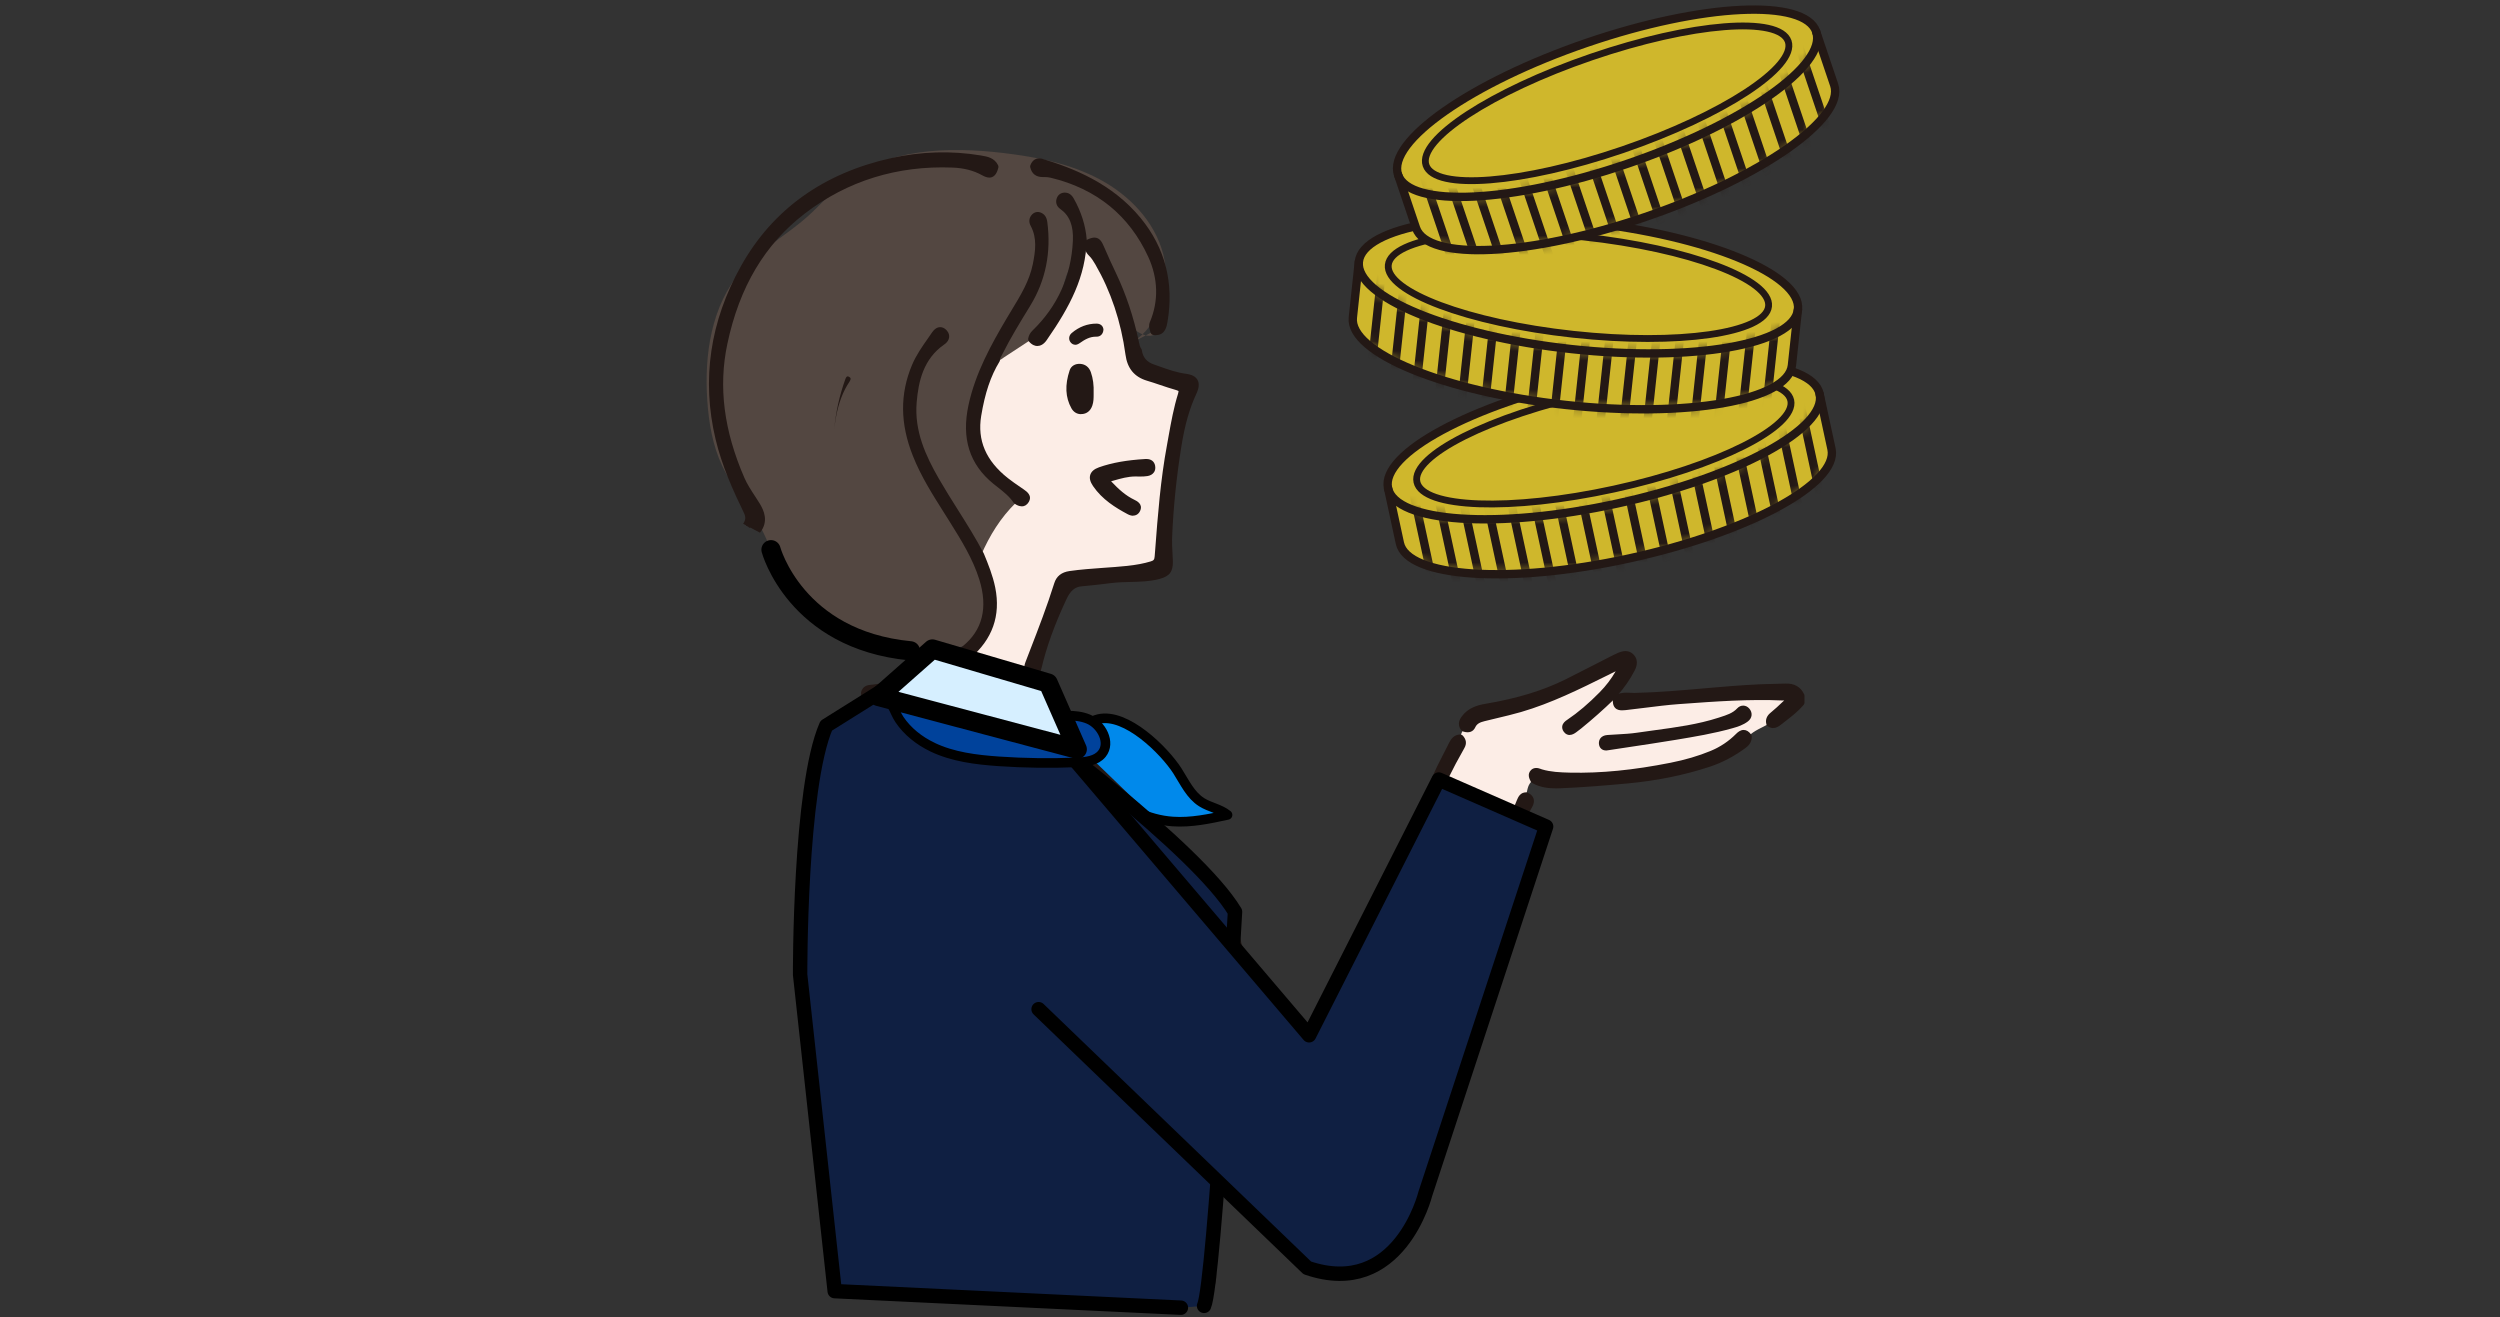 <svg width="260" height="137" viewBox="0 0 260 137" fill="none" xmlns="http://www.w3.org/2000/svg">
<rect x="0" y="0" width="260" height="137" fill="#333333" stroke="none"/>
<path fill-rule="evenodd" clip-rule="evenodd" d="M117.682 35.657C120.648 33.833 121.847 29.818 120.97 26.425C120.093 23.032 117.455 20.306 114.382 18.661C111.308 17.015 107.825 16.329 104.373 15.916C98.548 15.224 92.118 15.421 87.555 19.125C86.293 20.148 85.233 21.399 84.021 22.486C81.8 24.481 79.086 25.91 77.117 28.16C73.981 31.743 73.23 36.883 73.558 41.648C73.716 43.974 74.107 46.325 75.104 48.434C76.183 50.715 77.919 52.621 79.112 54.845C79.957 56.433 80.519 58.168 81.434 59.718C83.138 62.596 85.99 64.649 89.044 65.977C91.689 67.126 94.566 67.8 97.444 67.673C98.82 67.609 100.227 67.349 101.375 66.593C102.524 65.837 103.376 64.502 103.262 63.124C103.187 62.171 102.675 61.307 102.454 60.379C102.158 59.127 102.417 57.761 103.136 56.7C103.83 55.684 104.89 54.997 105.698 54.07C106.506 53.142 107.042 51.763 106.436 50.696C105.686 49.387 103.78 49.394 102.631 48.421C101.47 47.437 101.344 45.721 101.3 44.196C101.243 42.131 101.287 39.812 102.751 38.37C103.584 37.55 104.739 37.175 105.761 36.623C108.058 35.384 109.787 33.128 110.393 30.574C110.759 29.03 111.151 26.965 112.722 26.832C113.561 26.762 114.312 27.372 114.798 28.071C116.357 30.326 116.426 33.98 119.014 34.837C119.777 35.117 120.717 34.678 121.001 33.91" fill="#534741"/>
<path fill-rule="evenodd" clip-rule="evenodd" d="M122.453 80.177C123.197 81.346 123.803 82.693 124.971 83.43C125.816 83.964 126.883 84.116 127.665 84.751C125.791 85.158 123.879 85.571 121.967 85.438C119.373 85.26 116.862 84.034 115.114 82.096C113.814 80.66 110.866 75.59 114.236 74.783C117.114 74.096 121.096 78.061 122.453 80.177Z" fill="#0089EB" stroke="black" stroke-linecap="round" stroke-linejoin="round"/>
<path d="M168.192 52.367C180.592 49.66 190.014 44.558 189.244 40.981L190.475 46.693C191.244 50.283 181.823 55.372 169.422 58.079C157.028 60.786 146.357 60.074 145.587 56.484C145.221 54.775 144.356 50.772 144.356 50.772C145.126 54.356 155.804 55.067 168.192 52.367Z" fill="#CFB72C"/>
<path d="M189.245 40.981C190.015 44.565 180.593 49.66 168.192 52.367C155.798 55.074 145.127 54.356 144.357 50.772C143.581 47.182 153.009 42.093 165.397 39.386C177.797 36.68 188.469 37.392 189.245 40.975V40.981Z" fill="#CFB72C"/>
<path d="M189.244 40.981L190.475 46.693C191.244 50.283 181.823 55.372 169.422 58.079C157.028 60.786 146.357 60.074 145.587 56.484C145.221 54.775 144.356 50.772 144.356 50.772" stroke="#231815" stroke-width="0.87" stroke-linecap="round" stroke-linejoin="round"/>
<path d="M189.245 40.981C190.015 44.565 180.593 49.66 168.192 52.367C155.798 55.074 145.127 54.356 144.357 50.772C143.581 47.182 153.009 42.093 165.397 39.386C177.797 36.68 188.469 37.392 189.245 40.975V40.981Z" stroke="#231815" stroke-width="0.87" stroke-linecap="round" stroke-linejoin="round"/>
<path d="M186.24 41.636C186.833 44.38 178.604 48.51 167.87 50.855C157.135 53.199 147.953 52.869 147.36 50.124C146.767 47.373 154.996 43.249 165.724 40.911C176.465 38.567 185.647 38.891 186.24 41.642V41.636Z" stroke="#231815" stroke-width="0.71" stroke-linecap="round" stroke-linejoin="round"/>
<mask id="mask0_251_16575" style="mask-type:luminance" maskUnits="userSpaceOnUse" x="144" y="40" width="47" height="20">
<path d="M168.192 52.367C180.592 49.66 190.014 44.558 189.244 40.981L190.475 46.693C191.244 50.283 181.823 55.372 169.422 58.079C157.028 60.786 146.357 60.074 145.587 56.484C145.221 54.775 144.356 50.772 144.356 50.772C145.126 54.356 155.804 55.067 168.192 52.367Z" fill="white"/>
</mask>
<g mask="url(#mask0_251_16575)">
<path d="M186.758 39.749L190.601 57.596" stroke="#231815" stroke-width="0.87" stroke-linecap="round" stroke-linejoin="round"/>
<path d="M184.385 40.263L188.228 58.117" stroke="#231815" stroke-width="0.87" stroke-linecap="round" stroke-linejoin="round"/>
<path d="M182.013 40.784L185.856 58.632" stroke="#231815" stroke-width="0.87" stroke-linecap="round" stroke-linejoin="round"/>
<path d="M179.64 41.299L183.483 59.153" stroke="#231815" stroke-width="0.87" stroke-linecap="round" stroke-linejoin="round"/>
<path d="M177.267 41.82L181.11 59.667" stroke="#231815" stroke-width="0.87" stroke-linecap="round" stroke-linejoin="round"/>
<path d="M174.894 42.335L178.737 60.188" stroke="#231815" stroke-width="0.87" stroke-linecap="round" stroke-linejoin="round"/>
<path d="M172.521 42.856L176.365 60.703" stroke="#231815" stroke-width="0.87" stroke-linecap="round" stroke-linejoin="round"/>
<path d="M170.148 43.37L173.992 61.224" stroke="#231815" stroke-width="0.87" stroke-linecap="round" stroke-linejoin="round"/>
<path d="M167.775 43.891L171.619 61.739" stroke="#231815" stroke-width="0.87" stroke-linecap="round" stroke-linejoin="round"/>
<path d="M165.402 44.406L169.246 62.26" stroke="#231815" stroke-width="0.87" stroke-linecap="round" stroke-linejoin="round"/>
<path d="M163.03 44.927L166.873 62.774" stroke="#231815" stroke-width="0.87" stroke-linecap="round" stroke-linejoin="round"/>
<path d="M160.657 45.442L164.5 63.295" stroke="#231815" stroke-width="0.87" stroke-linecap="round" stroke-linejoin="round"/>
<path d="M158.284 45.963L162.121 63.81" stroke="#231815" stroke-width="0.87" stroke-linecap="round" stroke-linejoin="round"/>
<path d="M155.911 46.477L159.748 64.331" stroke="#231815" stroke-width="0.87" stroke-linecap="round" stroke-linejoin="round"/>
<path d="M153.532 46.992L157.375 64.846" stroke="#231815" stroke-width="0.87" stroke-linecap="round" stroke-linejoin="round"/>
<path d="M151.159 47.513L155.002 65.367" stroke="#231815" stroke-width="0.87" stroke-linecap="round" stroke-linejoin="round"/>
<path d="M148.787 48.034L152.63 65.881" stroke="#231815" stroke-width="0.87" stroke-linecap="round" stroke-linejoin="round"/>
<path d="M146.414 48.548L150.257 66.402" stroke="#231815" stroke-width="0.87" stroke-linecap="round" stroke-linejoin="round"/>
</g>
<path d="M163.44 36.305C176.055 37.677 186.594 35.828 186.985 32.188L186.36 37.995C185.969 41.648 175.43 43.484 162.816 42.112C150.213 40.74 140.305 36.68 140.697 33.026C140.88 31.285 141.321 27.213 141.321 27.213C140.93 30.854 150.838 34.926 163.44 36.299V36.305Z" fill="#CFB72C"/>
<path d="M186.985 32.188C186.593 35.828 176.048 37.677 163.44 36.305C150.831 34.932 140.93 30.86 141.321 27.219C141.712 23.572 152.251 21.73 164.859 23.102C177.474 24.474 187.382 28.534 186.991 32.188H186.985Z" fill="#CFB72C"/>
<path d="M186.985 32.188L186.36 37.995C185.969 41.648 175.43 43.484 162.816 42.112C150.213 40.74 140.305 36.68 140.697 33.026C140.88 31.285 141.321 27.213 141.321 27.213" stroke="#231815" stroke-width="0.87" stroke-linecap="round" stroke-linejoin="round"/>
<path d="M186.985 32.188C186.593 35.828 176.048 37.677 163.44 36.305C150.831 34.932 140.93 30.86 141.321 27.219C141.712 23.572 152.251 21.73 164.859 23.102C177.474 24.474 187.382 28.534 186.991 32.188H186.985Z" stroke="#231815" stroke-width="0.87" stroke-linecap="round" stroke-linejoin="round"/>
<path d="M183.931 31.857C183.634 34.647 174.534 35.956 163.61 34.767C152.693 33.579 144.079 30.345 144.382 27.556C144.678 24.754 153.778 23.458 164.696 24.646C175.619 25.834 184.233 29.062 183.931 31.857Z" stroke="#231815" stroke-width="0.71" stroke-linecap="round" stroke-linejoin="round"/>
<mask id="mask1_251_16575" style="mask-type:luminance" maskUnits="userSpaceOnUse" x="140" y="27" width="47" height="16">
<path d="M163.44 36.305C176.055 37.677 186.594 35.828 186.985 32.188L186.36 37.995C185.969 41.648 175.43 43.484 162.816 42.112C150.213 40.74 140.305 36.68 140.697 33.026C140.88 31.285 141.321 27.213 141.321 27.213C140.93 30.854 150.838 34.926 163.44 36.299V36.305Z" fill="white"/>
</mask>
<g mask="url(#mask1_251_16575)">
<path d="M185.011 30.231L183.061 48.39" stroke="#231815" stroke-width="0.87" stroke-linecap="round" stroke-linejoin="round"/>
<path d="M182.599 29.964L180.649 48.129" stroke="#231815" stroke-width="0.87" stroke-linecap="round" stroke-linejoin="round"/>
<path d="M180.182 29.703L178.232 47.869" stroke="#231815" stroke-width="0.87" stroke-linecap="round" stroke-linejoin="round"/>
<path d="M177.772 29.443L175.822 47.602" stroke="#231815" stroke-width="0.87" stroke-linecap="round" stroke-linejoin="round"/>
<path d="M175.355 29.176L173.405 47.341" stroke="#231815" stroke-width="0.87" stroke-linecap="round" stroke-linejoin="round"/>
<path d="M172.938 28.916L170.994 47.081" stroke="#231815" stroke-width="0.87" stroke-linecap="round" stroke-linejoin="round"/>
<path d="M170.527 28.655L168.577 46.814" stroke="#231815" stroke-width="0.87" stroke-linecap="round" stroke-linejoin="round"/>
<path d="M168.111 28.395L166.167 46.553" stroke="#231815" stroke-width="0.87" stroke-linecap="round" stroke-linejoin="round"/>
<path d="M165.7 28.128L163.75 46.293" stroke="#231815" stroke-width="0.87" stroke-linecap="round" stroke-linejoin="round"/>
<path d="M163.283 27.867L161.333 46.026" stroke="#231815" stroke-width="0.87" stroke-linecap="round" stroke-linejoin="round"/>
<path d="M160.872 27.6L158.922 45.766" stroke="#231815" stroke-width="0.87" stroke-linecap="round" stroke-linejoin="round"/>
<path d="M158.455 27.34L156.505 45.505" stroke="#231815" stroke-width="0.87" stroke-linecap="round" stroke-linejoin="round"/>
<path d="M156.045 27.079L154.095 45.238" stroke="#231815" stroke-width="0.87" stroke-linecap="round" stroke-linejoin="round"/>
<path d="M153.628 26.819L151.678 44.978" stroke="#231815" stroke-width="0.87" stroke-linecap="round" stroke-linejoin="round"/>
<path d="M151.217 26.552L149.267 44.711" stroke="#231815" stroke-width="0.87" stroke-linecap="round" stroke-linejoin="round"/>
<path d="M148.8 26.292L146.85 44.45" stroke="#231815" stroke-width="0.87" stroke-linecap="round" stroke-linejoin="round"/>
<path d="M146.389 26.031L144.439 44.19" stroke="#231815" stroke-width="0.87" stroke-linecap="round" stroke-linejoin="round"/>
<path d="M143.972 25.764L142.022 43.923" stroke="#231815" stroke-width="0.87" stroke-linecap="round" stroke-linejoin="round"/>
</g>
<path d="M169.259 17.028C181.274 12.917 190.059 6.773 188.885 3.304L190.753 8.838C191.927 12.314 183.136 18.458 171.127 22.562C159.124 26.666 148.44 27.188 147.266 23.712C146.711 22.054 145.398 18.178 145.398 18.178C146.566 21.647 157.256 21.133 169.259 17.028Z" fill="#CFB72C"/>
<path d="M188.885 3.304C190.052 6.773 181.268 12.923 169.259 17.028C157.256 21.132 146.566 21.647 145.398 18.178C144.224 14.703 153.015 8.565 165.018 4.454C177.033 0.343 187.717 -0.171 188.891 3.304H188.885Z" fill="#CFB72C"/>
<path d="M188.885 3.304L190.753 8.838C191.927 12.314 183.136 18.458 171.127 22.562C159.124 26.666 148.44 27.188 147.266 23.712C146.711 22.054 145.398 18.178 145.398 18.178" stroke="#231815" stroke-width="0.87" stroke-linecap="round" stroke-linejoin="round"/>
<path d="M188.885 3.304C190.052 6.773 181.268 12.923 169.259 17.028C157.256 21.132 146.566 21.647 145.398 18.178C144.224 14.703 153.015 8.565 165.018 4.454C177.033 0.343 187.717 -0.171 188.891 3.304H188.885Z" stroke="#231815" stroke-width="0.87" stroke-linecap="round" stroke-linejoin="round"/>
<path d="M185.975 4.302C186.871 6.964 179.166 12.002 168.766 15.567C158.366 19.125 149.203 19.849 148.307 17.187C147.405 14.525 155.116 9.486 165.51 5.928C175.916 2.37 185.073 1.639 185.975 4.308V4.302Z" stroke="#231815" stroke-width="0.71" stroke-linecap="round" stroke-linejoin="round"/>
<mask id="mask2_251_16575" style="mask-type:luminance" maskUnits="userSpaceOnUse" x="145" y="3" width="46" height="24">
<path d="M169.259 17.028C181.274 12.917 190.059 6.773 188.885 3.304L190.753 8.838C191.927 12.314 183.136 18.458 171.127 22.562C159.124 26.666 148.44 27.188 147.266 23.712C146.711 22.054 145.398 18.178 145.398 18.178C146.566 21.647 157.256 21.133 169.259 17.028Z" fill="white"/>
</mask>
<g mask="url(#mask2_251_16575)">
<path d="M186.272 2.364L192.11 19.658" stroke="#231815" stroke-width="0.87" stroke-linecap="round" stroke-linejoin="round"/>
<path d="M183.976 3.152L189.813 20.446" stroke="#231815" stroke-width="0.87" stroke-linecap="round" stroke-linejoin="round"/>
<path d="M181.678 3.939L187.509 21.234" stroke="#231815" stroke-width="0.87" stroke-linecap="round" stroke-linejoin="round"/>
<path d="M179.375 4.727L185.212 22.022" stroke="#231815" stroke-width="0.87" stroke-linecap="round" stroke-linejoin="round"/>
<path d="M177.077 5.509L182.914 22.81" stroke="#231815" stroke-width="0.87" stroke-linecap="round" stroke-linejoin="round"/>
<path d="M174.78 6.297L180.611 23.591" stroke="#231815" stroke-width="0.87" stroke-linecap="round" stroke-linejoin="round"/>
<path d="M172.478 7.085L178.315 24.379" stroke="#231815" stroke-width="0.87" stroke-linecap="round" stroke-linejoin="round"/>
<path d="M170.18 7.866L176.017 25.167" stroke="#231815" stroke-width="0.87" stroke-linecap="round" stroke-linejoin="round"/>
<path d="M167.883 8.654L173.72 25.948" stroke="#231815" stroke-width="0.87" stroke-linecap="round" stroke-linejoin="round"/>
<path d="M165.58 9.442L171.417 26.736" stroke="#231815" stroke-width="0.87" stroke-linecap="round" stroke-linejoin="round"/>
<path d="M163.282 10.23L169.12 27.524" stroke="#231815" stroke-width="0.87" stroke-linecap="round" stroke-linejoin="round"/>
<path d="M160.985 11.011L166.823 28.312" stroke="#231815" stroke-width="0.87" stroke-linecap="round" stroke-linejoin="round"/>
<path d="M158.688 11.799L164.519 29.094" stroke="#231815" stroke-width="0.87" stroke-linecap="round" stroke-linejoin="round"/>
<path d="M156.385 12.587L162.222 29.881" stroke="#231815" stroke-width="0.87" stroke-linecap="round" stroke-linejoin="round"/>
<path d="M154.088 13.375L159.925 30.669" stroke="#231815" stroke-width="0.87" stroke-linecap="round" stroke-linejoin="round"/>
<path d="M151.791 14.156L157.622 31.457" stroke="#231815" stroke-width="0.87" stroke-linecap="round" stroke-linejoin="round"/>
<path d="M149.487 14.944L155.325 32.239" stroke="#231815" stroke-width="0.87" stroke-linecap="round" stroke-linejoin="round"/>
<path d="M147.19 15.732L153.028 33.026" stroke="#231815" stroke-width="0.87" stroke-linecap="round" stroke-linejoin="round"/>
</g>
<mask id="mask3_251_16575" style="mask-type:luminance" maskUnits="userSpaceOnUse" x="63" y="10" width="134" height="124">
<path d="M197 10.738H63V133.98H197V10.738Z" fill="white"/>
</mask>
<g mask="url(#mask3_251_16575)">
<path fill-rule="evenodd" clip-rule="evenodd" d="M105.862 141.293C105.331 141.915 104.555 141.75 103.899 141.864C101.431 142.277 98.945 142.557 96.433 142.481C96.017 142.468 95.638 142.417 95.285 142.188C95.342 141.788 95.096 141.585 94.805 141.388C93.852 140.753 92.969 140.022 92.174 139.196C91.65 138.65 91.486 138.04 91.663 137.29C91.984 135.892 92.388 134.513 92.855 133.16C92.994 132.76 93.051 132.385 92.868 131.978C90.672 127.06 88.955 121.971 87.346 116.837C85.737 111.71 84.62 106.481 84.431 101.087C84.235 95.419 84.835 89.809 85.749 84.231C86.229 81.308 86.747 78.379 88.047 75.672C88.135 75.488 88.122 75.304 88.103 75.113C88.419 75.03 88.482 74.713 88.646 74.503C89.145 73.861 89.567 73.156 90.192 72.622C90.609 72.692 90.987 72.552 91.379 72.445C93.48 71.86 95.487 71.002 97.519 70.221C97.879 70.341 98.245 70.456 98.604 70.576C98.642 71.009 98.882 71.174 99.305 71.206C100.226 71.269 101.147 71.358 102.063 71.485C103.539 71.688 104.883 72.184 105.988 73.277C107.105 74.382 108.31 75.393 109.452 76.473C114.576 81.314 119.802 86.054 124.573 91.258C124.806 91.512 125.058 91.607 125.387 91.569C125.986 92.211 126.516 92.903 126.825 93.742C126.794 93.977 126.731 94.199 126.851 94.434C128.006 96.69 128.498 99.149 129.04 101.589C129.097 101.843 129.186 102.11 129.059 102.472C128.895 102.275 128.794 102.148 128.693 102.021C126.914 99.759 125.216 97.433 123.594 95.057C123.298 94.619 122.982 94.409 122.471 94.65C121.979 94.409 121.783 93.863 121.386 93.532C121.613 93.469 121.834 93.386 122.067 93.348C122.364 93.297 122.635 93.227 122.736 92.903C122.812 92.674 122.736 92.471 122.553 92.325C122.294 92.109 122.036 92.211 121.758 92.325C120.723 92.763 119.758 93.335 118.817 93.939C113.668 97.249 109.427 101.544 105.596 106.29C104.751 107.339 104.738 107.358 103.703 106.487C103.192 106.062 102.725 105.579 102.258 105.102C101.696 104.518 101.16 103.908 100.611 103.311C100.403 103.088 100.157 102.891 99.879 103.145C99.601 103.399 99.753 103.66 99.961 103.895C101.211 105.28 102.656 106.456 103.893 107.853C104.429 108.457 105.262 108.26 105.672 107.574C106.265 106.564 106.89 105.579 107.736 104.759C108.02 105.134 108.468 105.414 108.455 105.966C108.077 106.417 108.342 106.754 108.651 107.085C112.109 110.801 115.731 114.347 119.606 117.625C121.039 118.832 122.509 119.995 123.967 121.177C123.948 121.329 123.954 121.501 123.752 121.545C123.266 121.603 122.989 121.85 122.944 122.365C122.919 122.6 122.824 122.829 122.724 123.045C122.162 124.208 122.364 125.301 122.907 126.412C123.645 127.937 124.314 129.494 124.882 131.095C125.456 132.703 125.008 133.922 123.771 134.983C122.326 136.216 120.717 137.175 118.994 137.951C113.914 140.244 108.575 140.988 103.06 140.626C102.447 140.587 101.835 140.46 101.223 140.378C100.952 140.34 100.731 140.454 100.68 140.721C100.63 141.007 100.826 141.159 101.091 141.21C101.274 141.242 101.469 141.261 101.659 141.261C103.06 141.274 104.461 141.286 105.862 141.293ZM94.906 86.257C94.868 90.063 95.178 93.03 95.929 95.94C96.383 97.7 96.774 99.473 97.468 101.163C97.588 101.455 97.765 101.779 98.144 101.62C98.541 101.455 98.402 101.138 98.257 100.833C95.72 95.553 95.013 89.955 95.632 84.199C95.979 80.99 97.052 78.004 99.355 75.615C99.601 75.361 99.69 75.056 99.374 74.808C99.084 74.573 98.844 74.764 98.648 75.005C98.573 75.1 98.516 75.202 98.453 75.304C96.162 78.887 94.831 82.763 94.9 86.264L94.906 86.257ZM99.841 133.63C99.93 133.611 99.999 133.598 100.068 133.586C104.101 132.874 108.064 131.934 111.857 130.326C113.945 129.443 115.94 128.395 117.7 126.94C118.104 126.609 118.527 126.279 118.685 125.745C118.779 125.415 118.71 125.104 118.338 125.002C118.028 124.913 117.808 125.097 117.763 125.389C117.669 126.018 117.214 126.374 116.804 126.762C115.283 128.198 113.447 129.094 111.535 129.837C107.767 131.305 103.956 132.645 99.854 132.791C99.576 132.804 99.299 132.874 99.305 133.211C99.317 133.528 99.564 133.636 99.847 133.624L99.841 133.63Z" fill="white"/>
<path fill-rule="evenodd" clip-rule="evenodd" d="M121.386 93.526C121.789 93.856 121.979 94.403 122.471 94.644C122.307 95.013 122.389 95.311 122.654 95.629C125.645 99.225 128.428 102.98 131.337 106.64C132.808 108.489 134.373 110.261 135.913 112.047C136.481 112.701 137.118 112.663 137.642 111.964C137.882 111.64 138.058 111.265 138.222 110.903C141.087 104.645 143.46 98.189 145.814 91.728C147.575 86.899 149.449 82.121 152.005 77.654C152.207 77.299 152.137 77.025 151.885 76.752C151.885 76.377 152.087 76.066 152.245 75.742C152.592 75.856 152.932 75.863 153.103 75.488C153.343 74.967 153.791 74.789 154.283 74.662C155.551 74.344 156.826 74.077 158.076 73.709C161.231 72.788 164.165 71.326 167.1 69.871C167.592 69.63 168.053 69.325 168.69 69.261C168.135 70.424 167.428 71.377 166.589 72.235C165.541 73.309 164.418 74.3 163.168 75.138C162.891 75.323 162.644 75.564 162.897 75.894C163.137 76.219 163.446 76.072 163.711 75.875C163.881 75.748 164.052 75.621 164.222 75.488C165.383 74.541 166.507 73.55 167.586 72.508C167.699 72.686 167.889 72.66 168.059 72.686C168.027 73.429 168.21 73.607 168.98 73.518C170.842 73.315 172.697 73.029 174.565 72.889C178.162 72.622 181.759 72.343 185.369 72.508C185.571 72.514 185.855 72.432 185.956 72.648C186.076 72.908 185.798 73.073 185.64 73.226C185.23 73.626 184.807 74.007 184.366 74.376C184.082 74.611 183.918 74.865 184.019 75.24C183.274 75.678 182.435 75.958 181.816 76.593C181.475 76.13 181.16 76.18 180.775 76.574C179.986 77.375 179.058 77.991 178.011 78.423C176.648 78.982 175.241 79.376 173.789 79.669C170.312 80.361 166.81 80.787 163.263 80.704C162.247 80.679 161.218 80.641 160.234 80.342C159.956 80.26 159.71 80.069 159.451 80.323C159.193 80.584 159.357 80.85 159.483 81.111C158.877 81.492 158.852 82.147 158.719 82.75C158.296 82.75 158.183 83.074 158.05 83.385C157.224 85.349 156.643 87.395 156.05 89.434C153.936 96.677 151.98 103.978 149.632 111.151C147.953 116.278 146.376 121.444 143.965 126.298C143.82 126.59 143.877 126.851 144.053 127.099C143.624 127.492 143.157 127.836 142.633 128.102C142.457 127.664 142.154 127.48 141.744 127.778C140.98 128.325 140.153 128.338 139.289 128.166C136.197 127.556 133.363 126.266 130.669 124.691C122.427 119.881 115.359 113.661 109.257 106.309C109.023 106.036 108.815 105.807 108.424 105.954C108.436 105.394 107.988 105.121 107.704 104.746C107.786 104.632 107.862 104.505 107.95 104.397C110.449 101.538 113.163 98.888 116.154 96.55C117.744 95.305 119.379 94.098 121.36 93.513L121.386 93.526ZM167.176 77.68C169.523 77.324 171.877 76.987 174.218 76.6C176.187 76.276 178.156 75.952 180.081 75.405C180.605 75.253 181.135 75.088 181.576 74.751C181.86 74.528 181.905 74.217 181.665 73.931C181.444 73.664 181.154 73.664 180.92 73.912C180.358 74.522 179.595 74.738 178.85 74.973C176.074 75.869 173.171 76.117 170.306 76.549C169.271 76.701 168.223 76.714 167.182 76.79C166.866 76.816 166.608 76.949 166.626 77.311C166.645 77.635 166.873 77.75 167.169 77.68H167.176Z" fill="#FCEDE6"/>
<path fill-rule="evenodd" clip-rule="evenodd" d="M112.683 24.945C112.847 25.053 113.011 25.154 113.175 25.262C113.081 25.688 113.175 26.025 113.503 26.342C113.787 26.622 114.008 26.971 114.21 27.321C115.92 30.269 116.936 33.465 117.391 36.832C117.561 38.09 118.161 38.885 119.372 39.253C120.395 39.558 121.392 39.939 122.42 40.231C122.9 40.365 122.995 40.575 122.856 41.032C122.313 42.767 122.042 44.565 121.707 46.35C120.994 50.156 120.723 54.025 120.433 57.882C120.395 58.39 120.193 58.593 119.757 58.727C118.931 58.968 118.098 59.108 117.246 59.203C115.264 59.419 113.264 59.451 111.288 59.737C110.638 59.833 110.171 60.118 109.97 60.767C109.105 63.549 108.026 66.25 106.978 68.969C106.814 69.395 106.814 69.751 107.136 70.087C106.94 70.9 106.751 71.714 106.555 72.527C106.429 72.419 106.284 72.33 106.183 72.203C105.533 71.447 104.915 70.805 103.747 70.793C102.334 70.78 100.926 70.462 99.519 70.272C99.172 70.227 98.856 70.297 98.617 70.576C98.257 70.456 97.891 70.341 97.531 70.221C98.61 69.585 99.734 69.02 100.693 68.194C102.87 66.339 103.747 64.032 103.179 61.179C102.939 59.979 102.491 58.86 102.031 57.736C102.914 55.703 104.056 53.841 105.653 52.284C105.697 52.24 105.697 52.157 105.716 52.087C106.057 52.335 106.448 52.443 106.694 52.024C106.94 51.611 106.581 51.389 106.278 51.172C105.71 50.779 105.129 50.404 104.593 49.972C102.409 48.237 101.229 46.064 101.709 43.186C102.043 41.153 102.573 39.183 103.659 37.404C103.981 37.563 104.189 37.315 104.41 37.169C105.375 36.546 106.328 35.911 107.287 35.282C107.704 35.771 108.177 35.771 108.587 35.18C110.733 32.092 112.588 28.871 112.689 24.945H112.683ZM118.401 49.222C118.64 49.209 118.975 49.222 119.303 49.171C119.637 49.114 119.877 48.898 119.801 48.517C119.738 48.18 119.486 48.072 119.158 48.091C117.542 48.186 115.946 48.396 114.419 48.936C113.63 49.215 113.491 49.673 113.97 50.365C114.841 51.643 116.097 52.456 117.422 53.161C117.732 53.326 118.104 53.39 118.274 52.983C118.432 52.596 118.117 52.437 117.826 52.303C116.842 51.833 116.066 51.103 115.327 50.321C115.081 50.061 115.005 49.864 115.46 49.736C116.394 49.47 117.321 49.165 118.407 49.222H118.401ZM113.384 40.867C113.409 40.168 113.346 39.482 113.112 38.821C112.986 38.452 112.721 38.217 112.323 38.192C111.983 38.166 111.673 38.313 111.566 38.624C111.15 39.857 111.055 41.102 111.724 42.296C111.901 42.608 112.185 42.779 112.557 42.716C112.923 42.659 113.137 42.417 113.257 42.08C113.39 41.686 113.377 41.28 113.377 40.873L113.384 40.867ZM114.419 34.303C114.406 34.113 114.273 34.005 114.09 34.005C113.175 33.992 112.374 34.316 111.68 34.901C111.522 35.034 111.471 35.237 111.629 35.409C111.768 35.562 111.932 35.504 112.077 35.409C112.664 34.99 113.276 34.647 114.034 34.666C114.235 34.672 114.393 34.551 114.412 34.303H114.419Z" fill="#FCEDE6"/>
<path fill-rule="evenodd" clip-rule="evenodd" d="M168.078 72.686C168.678 72.273 169.378 72.445 170.015 72.425C174.319 72.33 178.592 71.739 182.883 71.536C183.811 71.491 184.738 71.485 185.66 71.447C186.404 71.415 186.985 71.65 187.307 72.368V73.086C186.638 73.887 185.786 74.465 184.984 75.113C184.681 75.354 184.385 75.481 184.031 75.234C183.93 74.859 184.094 74.605 184.378 74.37C184.814 74.007 185.243 73.62 185.653 73.22C185.811 73.067 186.089 72.908 185.969 72.641C185.868 72.425 185.584 72.508 185.382 72.502C181.772 72.337 178.175 72.616 174.578 72.883C172.71 73.023 170.855 73.309 168.993 73.512C168.217 73.594 168.04 73.417 168.072 72.68L168.078 72.686Z" fill="#231815"/>
<path d="M184.423 75.723C184.221 75.723 184.026 75.653 183.836 75.52C183.767 75.475 183.723 75.405 183.704 75.329C183.514 74.643 184 74.236 184.164 74.103C184.575 73.766 184.991 73.385 185.42 72.972C185.452 72.94 185.49 72.908 185.527 72.876C185.534 72.87 185.546 72.864 185.553 72.851C185.509 72.851 185.464 72.851 185.42 72.851C181.956 72.692 178.352 72.953 174.894 73.207L174.61 73.226C173.417 73.315 172.206 73.467 171.038 73.614C170.369 73.696 169.707 73.779 169.038 73.855C168.905 73.868 168.792 73.874 168.691 73.874C168.482 73.874 168.186 73.849 167.971 73.62C167.738 73.372 167.719 73.01 167.731 72.654C167.731 72.546 167.788 72.445 167.883 72.381C168.325 72.076 168.798 72.038 169.158 72.038C169.29 72.038 169.429 72.038 169.568 72.05C169.688 72.05 169.814 72.063 169.934 72.063H170.01C172.408 72.012 174.837 71.796 177.185 71.593C179.046 71.428 180.965 71.263 182.871 71.174C183.357 71.148 183.843 71.142 184.328 71.129C184.77 71.117 185.212 71.11 185.654 71.091C186.6 71.047 187.275 71.428 187.635 72.216C187.654 72.26 187.667 72.311 187.667 72.362V73.08C187.667 73.162 187.635 73.239 187.585 73.302C187.042 73.95 186.386 74.459 185.748 74.954C185.572 75.094 185.389 75.234 185.212 75.374C185.016 75.526 184.758 75.71 184.429 75.71L184.423 75.723ZM184.354 75.011C184.392 75.024 184.41 75.024 184.423 75.024C184.511 75.024 184.625 74.967 184.776 74.846C184.953 74.7 185.136 74.56 185.319 74.42C185.919 73.957 186.487 73.512 186.966 72.966V72.457C186.739 72.006 186.373 71.803 185.792 71.803H185.679C185.231 71.822 184.789 71.835 184.341 71.847C183.861 71.86 183.382 71.873 182.902 71.892C181.015 71.981 179.097 72.146 177.248 72.305C174.888 72.508 172.446 72.724 170.029 72.775H169.934C169.801 72.775 169.669 72.775 169.536 72.762C169.41 72.762 169.284 72.749 169.158 72.749C168.848 72.749 168.615 72.788 168.426 72.883C168.426 73.093 168.463 73.143 168.476 73.15C168.476 73.15 168.514 73.188 168.697 73.188C168.779 73.188 168.867 73.188 168.968 73.169C169.631 73.099 170.294 73.01 170.956 72.927C172.136 72.781 173.354 72.629 174.56 72.533L174.844 72.514C177.551 72.311 180.353 72.101 183.117 72.101C183.906 72.101 184.676 72.12 185.401 72.152H185.515C185.565 72.146 185.616 72.139 185.666 72.139C186.045 72.139 186.215 72.33 186.285 72.495C186.493 72.953 186.127 73.264 185.969 73.404L185.893 73.474C185.458 73.893 185.023 74.287 184.6 74.636C184.417 74.789 184.354 74.897 184.347 75.005L184.354 75.011Z" fill="#231815"/>
<path fill-rule="evenodd" clip-rule="evenodd" d="M144.079 127.105C143.902 126.857 143.846 126.597 143.991 126.304C146.395 121.45 147.979 116.285 149.658 111.157C152.005 103.984 153.962 96.69 156.076 89.441C156.669 87.401 157.249 85.355 158.076 83.392C158.209 83.074 158.322 82.757 158.745 82.757C159.275 83.004 159.319 83.354 159.029 83.837C158.12 85.336 157.571 86.994 157.06 88.659C155.085 95.114 153.419 101.665 151.362 108.101C149.487 113.966 147.581 119.817 145.385 125.567C145.247 125.923 145.076 126.266 144.925 126.616C144.767 126.991 144.502 127.181 144.085 127.105H144.079Z" fill="#231815"/>
<path d="M144.256 127.473C144.18 127.473 144.104 127.467 144.016 127.448C143.928 127.429 143.852 127.384 143.795 127.308C143.524 126.927 143.48 126.539 143.675 126.146C145.821 121.825 147.335 117.168 148.793 112.657L149.317 111.043C150.983 105.96 152.472 100.725 153.911 95.667C154.511 93.558 155.116 91.442 155.729 89.339L155.842 88.945C156.391 87.058 156.959 85.107 157.742 83.252C157.893 82.89 158.095 82.407 158.726 82.401C158.764 82.388 158.827 82.413 158.871 82.432C159.206 82.591 159.42 82.801 159.496 83.068C159.578 83.347 159.515 83.659 159.3 84.014C158.404 85.489 157.874 87.102 157.369 88.761C156.492 91.626 155.665 94.555 154.858 97.389C153.854 100.947 152.813 104.619 151.665 108.203C149.853 113.864 147.897 119.881 145.682 125.688C145.594 125.917 145.493 126.133 145.392 126.355C145.335 126.489 145.272 126.616 145.215 126.749C144.963 127.34 144.54 127.467 144.231 127.467L144.256 127.473ZM147.096 119.843C146.269 122.086 145.36 124.316 144.294 126.463C144.243 126.565 144.224 126.654 144.281 126.775C144.363 126.775 144.489 126.736 144.597 126.482C144.653 126.342 144.717 126.209 144.78 126.076C144.874 125.866 144.969 125.663 145.051 125.447C145.758 123.591 146.439 121.723 147.096 119.843ZM154.397 96.531C153.375 100.127 152.321 103.806 151.198 107.447C152.27 104.048 153.255 100.572 154.208 97.198C154.271 96.976 154.334 96.754 154.397 96.531ZM158.669 83.112C158.575 83.131 158.524 83.214 158.411 83.487C157.628 85.349 157.06 87.28 156.517 89.148L156.404 89.542C156.076 90.66 155.754 91.779 155.438 92.897C155.855 91.448 156.284 89.993 156.726 88.557C157.224 86.924 157.792 85.196 158.726 83.659C158.827 83.493 158.871 83.354 158.852 83.277C158.84 83.227 158.777 83.169 158.676 83.112H158.669Z" fill="#231815"/>
<path fill-rule="evenodd" clip-rule="evenodd" d="M108.456 105.966C108.847 105.814 109.062 106.043 109.289 106.322C115.391 113.667 122.459 119.894 130.701 124.703C133.389 126.273 136.229 127.569 139.321 128.179C140.186 128.35 141.012 128.338 141.776 127.791C142.186 127.493 142.489 127.683 142.666 128.115C142.584 128.515 142.293 128.693 141.946 128.833C140.653 129.348 139.372 129.316 138.053 128.884C133.837 127.493 130.057 125.275 126.391 122.829C125.583 122.289 124.775 121.736 123.974 121.19C122.516 120.008 121.046 118.845 119.613 117.638C115.738 114.36 112.116 110.814 108.658 107.097C108.349 106.767 108.083 106.43 108.462 105.979L108.456 105.966Z" fill="#231815"/>
<path d="M139.983 129.551C139.321 129.551 138.652 129.437 137.939 129.202C133.382 127.696 129.444 125.275 126.194 123.102C125.614 122.715 125.033 122.321 124.453 121.927L123.771 121.463C123.292 121.075 122.837 120.713 122.383 120.345C121.392 119.55 120.37 118.724 119.379 117.886C115.744 114.811 112.153 111.354 108.392 107.313C108.152 107.053 107.584 106.449 108.184 105.731C108.222 105.687 108.272 105.649 108.323 105.63C108.443 105.585 108.563 105.56 108.682 105.56C109.112 105.56 109.377 105.877 109.547 106.087C115.813 113.629 122.982 119.792 130.864 124.392C133.963 126.203 136.67 127.289 139.371 127.823C140.343 128.013 140.968 127.912 141.555 127.492C141.744 127.353 141.939 127.283 142.129 127.283C142.337 127.283 142.722 127.372 142.968 127.969C142.993 128.033 143 128.102 142.987 128.172C142.873 128.744 142.451 128.986 142.053 129.144C141.378 129.411 140.677 129.551 139.971 129.551H139.983ZM127.766 123.305C130.732 125.231 134.215 127.238 138.153 128.541C139.472 128.979 140.639 128.967 141.807 128.496C142.091 128.382 142.223 128.287 142.287 128.134C142.23 128.033 142.173 127.982 142.135 127.982C142.122 127.982 142.066 127.982 141.965 128.058C141.226 128.592 140.406 128.738 139.245 128.503C136.462 127.956 133.691 126.838 130.517 124.989C129.59 124.449 128.668 123.884 127.759 123.299L127.766 123.305ZM123.512 120.357C123.74 120.542 123.96 120.719 124.188 120.904L124.844 121.349C125.267 121.634 125.69 121.927 126.119 122.213C125.242 121.615 124.371 120.999 123.512 120.357ZM108.657 106.265C108.569 106.405 108.6 106.519 108.897 106.843C110.714 108.794 112.494 110.611 114.255 112.314C112.444 110.49 110.702 108.565 109.017 106.538C108.853 106.335 108.771 106.246 108.651 106.265H108.657Z" fill="#231815"/>
<path fill-rule="evenodd" clip-rule="evenodd" d="M105.862 141.293C104.461 141.28 103.06 141.274 101.659 141.261C101.47 141.261 101.28 141.242 101.091 141.21C100.826 141.166 100.63 141.007 100.681 140.721C100.731 140.454 100.958 140.34 101.224 140.378C101.836 140.454 102.441 140.581 103.06 140.626C108.575 140.988 113.914 140.244 118.994 137.951C120.717 137.176 122.326 136.222 123.771 134.983C125.015 133.922 125.456 132.703 124.882 131.095C124.308 129.494 123.645 127.937 122.907 126.412C122.364 125.301 122.162 124.208 122.724 123.045C122.825 122.829 122.926 122.6 122.945 122.365C122.989 121.851 123.267 121.603 123.752 121.546C124.125 121.908 124.188 122.314 123.929 122.772C123.21 124.055 123.405 125.294 124.018 126.578C124.668 127.95 125.229 129.367 125.747 130.796C126.523 132.944 126.239 133.967 124.554 135.492C124.485 135.555 124.434 135.638 124.377 135.708C122.604 136.813 120.805 137.874 118.887 138.707C115.542 140.162 112.046 140.962 108.411 141.153C107.559 141.197 106.707 141.242 105.862 141.286V141.293Z" fill="#231815"/>
<path d="M105.861 141.642H104.656C103.653 141.629 102.649 141.617 101.652 141.61C101.438 141.61 101.229 141.591 101.027 141.553C100.769 141.509 100.567 141.388 100.447 141.21C100.339 141.051 100.302 140.861 100.339 140.657C100.422 140.225 100.8 139.971 101.273 140.028C101.494 140.06 101.709 140.092 101.93 140.124C102.327 140.187 102.706 140.244 103.085 140.27C108.909 140.651 114.071 139.787 118.855 137.627C120.685 136.801 122.218 135.848 123.55 134.717C124.749 133.694 125.058 132.614 124.56 131.216C124.017 129.697 123.38 128.179 122.597 126.565C122.174 125.694 121.695 124.367 122.414 122.886C122.49 122.727 122.584 122.518 122.603 122.327C122.66 121.666 123.045 121.272 123.714 121.19C123.815 121.177 123.922 121.215 123.998 121.285C124.478 121.762 124.566 122.346 124.232 122.931C123.651 123.973 123.683 125.046 124.326 126.412C124.919 127.67 125.487 129.055 126.068 130.663C126.882 132.912 126.585 134.1 124.781 135.74C124.749 135.765 124.73 135.797 124.705 135.828L124.635 135.917C124.635 135.917 124.585 135.975 124.547 135.994C122.837 137.055 120.988 138.16 119.013 139.018C115.7 140.46 112.134 141.299 108.423 141.496L105.868 141.629H105.849L105.861 141.642ZM101.16 140.721C101.034 140.721 101.034 140.746 101.021 140.784C101.021 140.816 101.059 140.848 101.147 140.861C101.311 140.892 101.482 140.905 101.658 140.905C101.936 140.905 102.214 140.905 102.485 140.911C102.258 140.88 102.031 140.848 101.81 140.81C101.595 140.778 101.387 140.74 101.173 140.714H101.147L101.16 140.721ZM123.626 121.927C123.411 121.99 123.317 122.13 123.291 122.397C123.266 122.695 123.14 122.981 123.039 123.197C122.584 124.125 122.641 125.072 123.222 126.26C124.011 127.893 124.667 129.437 125.216 130.981C125.809 132.652 125.412 134.049 123.998 135.25C123.373 135.784 122.698 136.28 121.972 136.743C122.717 136.318 123.443 135.873 124.143 135.441L124.156 135.422C124.206 135.352 124.257 135.288 124.32 135.231C125.91 133.783 126.137 132.899 125.418 130.911C124.844 129.329 124.282 127.956 123.701 126.724C123.234 125.733 122.717 124.227 123.626 122.594C123.771 122.333 123.777 122.124 123.626 121.92V121.927Z" fill="#231815"/>
<path fill-rule="evenodd" clip-rule="evenodd" d="M159.496 81.117C159.37 80.857 159.206 80.59 159.464 80.329C159.717 80.069 159.969 80.266 160.247 80.348C161.231 80.647 162.26 80.685 163.276 80.711C166.829 80.793 170.325 80.368 173.802 79.675C175.253 79.389 176.654 78.995 178.024 78.43C179.071 77.998 179.993 77.381 180.788 76.581C181.173 76.187 181.488 76.136 181.829 76.6C181.854 77 181.646 77.267 181.343 77.496C180.226 78.328 179.021 78.982 177.702 79.415C174.938 80.323 172.111 80.869 169.214 81.136C166.898 81.352 164.576 81.543 162.254 81.638C161.32 81.676 160.348 81.632 159.49 81.124L159.496 81.117Z" fill="#231815"/>
<path d="M161.799 81.988C161.155 81.988 160.196 81.93 159.325 81.416C159.268 81.384 159.218 81.333 159.193 81.27C159.041 80.971 158.814 80.501 159.231 80.082C159.515 79.796 159.931 79.847 160.215 79.961C160.259 79.98 160.31 79.999 160.354 80.012C161.269 80.285 162.228 80.329 163.288 80.355C166.507 80.425 169.87 80.094 173.739 79.326C175.272 79.02 176.635 78.62 177.897 78.099C178.901 77.686 179.791 77.089 180.548 76.327C180.725 76.149 180.996 75.914 181.343 75.914C181.627 75.914 181.886 76.072 182.113 76.384C182.151 76.441 182.176 76.504 182.182 76.574C182.22 77.273 181.722 77.648 181.558 77.769C180.384 78.646 179.128 79.306 177.822 79.739C175.133 80.622 172.332 81.194 169.258 81.479C167.037 81.683 164.651 81.886 162.279 81.981C162.121 81.988 161.957 81.994 161.799 81.994V81.988ZM159.761 80.863C160.297 81.155 160.935 81.289 161.799 81.289C161.951 81.289 162.102 81.289 162.247 81.276C164.607 81.181 166.98 80.977 169.189 80.774C172.212 80.495 174.963 79.935 177.601 79.065C178.838 78.658 180.03 78.029 181.141 77.197C181.394 77.013 181.476 76.86 181.488 76.708C181.419 76.632 181.368 76.606 181.343 76.606C181.324 76.606 181.236 76.619 181.04 76.816C180.22 77.648 179.254 78.296 178.163 78.747C176.856 79.281 175.455 79.694 173.878 80.012C170.312 80.717 167.132 81.066 164.159 81.066C163.869 81.066 163.572 81.066 163.276 81.054C162.159 81.028 161.155 80.977 160.158 80.679C160.089 80.66 160.026 80.634 159.963 80.609C159.887 80.577 159.805 80.545 159.761 80.545C159.679 80.615 159.66 80.634 159.767 80.863H159.761Z" fill="#231815"/>
<path d="M92.944 140.848C93.354 141.013 93.695 141.267 94.023 141.515C94.206 141.655 94.389 141.795 94.591 141.915C94.648 141.953 94.805 142.049 94.894 142.049C94.9 142.049 94.919 142.049 94.944 142.036C94.925 141.934 94.843 141.839 94.616 141.687C93.625 141.026 92.723 140.27 91.928 139.45C91.322 138.821 91.126 138.09 91.322 137.22C91.631 135.873 92.035 134.475 92.527 133.052C92.666 132.652 92.672 132.398 92.553 132.131C91.745 130.326 91.007 128.49 90.319 126.667C90.912 128.363 91.492 130.098 91.978 131.838C92.111 132.321 92.117 132.785 91.978 133.287C91.638 134.577 91.303 135.867 90.981 137.163C90.716 138.23 90.962 139.069 91.732 139.723C92.035 139.984 92.325 140.257 92.609 140.53C92.723 140.638 92.83 140.74 92.944 140.848ZM87.491 75.183C87.491 75.183 87.416 75.234 87.321 75.564C87.207 75.952 87.119 76.346 87.031 76.74L86.696 78.195C86.98 77.286 87.315 76.384 87.737 75.513C87.769 75.45 87.775 75.393 87.775 75.304C87.592 75.189 87.517 75.177 87.491 75.177V75.183ZM88.141 39.145C88.028 39.145 87.952 39.336 87.921 39.412C87.315 41.102 86.924 42.837 86.766 44.596C86.81 44.196 86.867 43.802 86.936 43.415C87.22 41.883 87.668 40.702 88.35 39.691C88.438 39.558 88.482 39.425 88.457 39.342C88.438 39.266 88.343 39.215 88.274 39.177C88.224 39.151 88.179 39.139 88.141 39.139V39.145Z" fill="#231815"/>
<path fill-rule="evenodd" clip-rule="evenodd" d="M77.572 54.673C77.906 54.184 77.944 53.746 77.685 53.212C76.499 50.766 75.394 48.282 74.757 45.613C73.261 39.323 74.252 33.389 77.376 27.823C80.771 21.774 86.059 18.286 92.723 16.799C95.771 16.119 98.845 15.999 101.924 16.513C102.517 16.615 103.167 16.698 103.489 17.352C103.275 18.172 102.997 18.305 102.284 17.911C101.281 17.358 100.189 17.123 99.066 17.079C93.329 16.856 88.123 18.381 83.529 21.901C78.966 25.396 76.48 30.161 75.312 35.682C74.271 40.587 75.136 45.295 77.105 49.825C77.521 50.779 78.158 51.643 78.714 52.532C79.256 53.409 79.49 54.279 78.777 55.182" fill="#231815"/>
<path fill-rule="evenodd" clip-rule="evenodd" d="M83.005 88.055C83.377 88.297 83.497 88.615 83.39 89.034L83.005 88.055Z" fill="#231815"/>
<path d="M77.287 54.47C77.552 54.082 77.577 53.778 77.375 53.358C76.227 50.995 75.078 48.434 74.422 45.689C72.945 39.488 73.841 33.414 77.078 27.645C80.36 21.793 85.604 18.026 92.653 16.45C95.79 15.751 98.932 15.656 101.986 16.164L102.05 16.177C102.662 16.278 103.419 16.399 103.804 17.193C103.842 17.269 103.848 17.358 103.829 17.441C103.747 17.746 103.552 18.47 102.895 18.47C102.681 18.47 102.441 18.394 102.119 18.216C101.248 17.733 100.245 17.473 99.052 17.428C93.322 17.206 88.154 18.801 83.736 22.181C79.552 25.383 76.902 29.824 75.646 35.758C74.699 40.219 75.28 44.774 77.413 49.686C77.703 50.353 78.12 50.995 78.53 51.617C78.688 51.859 78.845 52.1 78.997 52.348C79.457 53.098 79.969 54.222 79.041 55.398M78.505 54.972C79.022 54.311 78.997 53.663 78.416 52.723C78.265 52.481 78.113 52.246 77.956 52.005C77.533 51.357 77.097 50.69 76.788 49.972C74.592 44.92 73.999 40.225 74.977 35.619C76.271 29.513 79.003 24.938 83.326 21.634C87.876 18.153 93.196 16.507 99.09 16.736C100.39 16.787 101.488 17.072 102.46 17.613C102.712 17.752 102.838 17.784 102.902 17.784C102.99 17.784 103.066 17.587 103.122 17.409C102.895 17.066 102.51 16.977 101.936 16.882L101.873 16.869C100.623 16.659 99.349 16.551 98.08 16.551C96.338 16.551 94.565 16.748 92.798 17.142C85.951 18.674 80.865 22.32 77.678 27.994C74.529 33.611 73.658 39.514 75.091 45.537C75.728 48.218 76.864 50.74 77.993 53.059C78.303 53.701 78.258 54.279 77.855 54.87" fill="#231815"/>
<path fill-rule="evenodd" clip-rule="evenodd" d="M107.13 70.081C106.808 69.744 106.808 69.382 106.972 68.963C108.02 66.25 109.099 63.543 109.964 60.76C110.166 60.112 110.626 59.826 111.283 59.731C113.258 59.445 115.258 59.413 117.24 59.197C118.092 59.102 118.925 58.968 119.752 58.721C120.187 58.593 120.389 58.384 120.427 57.876C120.717 54.019 120.988 50.156 121.702 46.344C122.036 44.565 122.307 42.76 122.85 41.026C122.989 40.568 122.901 40.365 122.415 40.225C121.392 39.933 120.389 39.558 119.367 39.247C118.161 38.885 117.555 38.09 117.385 36.826C116.931 33.459 115.915 30.263 114.204 27.314C114.003 26.965 113.782 26.609 113.498 26.336C113.17 26.012 113.069 25.675 113.17 25.256C113.946 24.887 114.167 24.995 114.495 25.796C114.892 26.736 115.321 27.664 115.763 28.592C116.811 30.796 117.555 33.096 118.073 35.479C118.149 35.828 118.193 36.178 118.407 36.477C118.534 37.372 119.051 37.938 119.884 38.224C121.001 38.611 122.099 39.056 123.292 39.209C124.339 39.342 124.548 39.863 124.106 40.81C123.292 42.551 122.844 44.406 122.535 46.293C122.017 49.502 121.676 52.736 121.55 55.982C121.518 56.77 121.613 57.558 121.632 58.346C121.651 59.292 121.399 59.623 120.471 59.864C118.868 60.284 117.208 60.061 115.58 60.271C114.545 60.404 113.51 60.525 112.469 60.614C111.478 60.703 110.967 61.364 110.588 62.164C109.503 64.502 108.563 66.898 107.976 69.42C107.862 69.909 107.61 70.119 107.13 70.068V70.081Z" fill="#231815"/>
<path d="M107.256 70.437C107.206 70.437 107.149 70.437 107.098 70.43C107.016 70.424 106.941 70.386 106.884 70.322C106.499 69.916 106.423 69.433 106.657 68.836L107.117 67.641C107.995 65.373 108.903 63.022 109.642 60.658C109.869 59.928 110.393 59.508 111.238 59.388C112.393 59.223 113.573 59.14 114.715 59.057C115.536 59 116.381 58.943 117.214 58.854C118.167 58.752 118.95 58.606 119.663 58.39C119.966 58.301 120.06 58.219 120.086 57.856L120.136 57.227C120.408 53.631 120.691 49.908 121.367 46.286C121.43 45.962 121.487 45.632 121.543 45.302C121.802 43.859 122.074 42.366 122.522 40.93C122.585 40.733 122.566 40.676 122.566 40.676C122.566 40.676 122.534 40.625 122.326 40.568C121.745 40.403 121.171 40.212 120.609 40.022C120.168 39.869 119.72 39.723 119.272 39.59C117.972 39.196 117.24 38.313 117.05 36.883C116.583 33.439 115.529 30.288 113.914 27.499C113.725 27.175 113.516 26.838 113.264 26.597C112.854 26.196 112.715 25.733 112.835 25.186C112.86 25.078 112.929 24.995 113.024 24.945C113.371 24.779 113.611 24.709 113.819 24.709C114.375 24.709 114.614 25.18 114.816 25.663C115.233 26.647 115.687 27.619 116.078 28.439C117.094 30.574 117.877 32.919 118.413 35.403L118.445 35.562C118.502 35.841 118.552 36.076 118.691 36.273C118.723 36.318 118.748 36.375 118.754 36.432C118.855 37.163 119.265 37.646 119.997 37.9L120.534 38.09C121.48 38.427 122.37 38.745 123.336 38.872C123.96 38.954 124.352 39.164 124.547 39.52C124.743 39.882 124.705 40.359 124.415 40.968C123.721 42.455 123.228 44.171 122.875 46.356C122.345 49.629 122.017 52.875 121.897 56.008C121.878 56.471 121.909 56.961 121.935 57.431C121.954 57.736 121.973 58.047 121.979 58.352C122.004 59.464 121.644 59.934 120.559 60.22C119.556 60.481 118.54 60.5 117.555 60.525C116.918 60.538 116.261 60.557 115.624 60.633C114.4 60.786 113.409 60.9 112.5 60.976C111.787 61.04 111.327 61.427 110.904 62.33C109.661 64.998 108.834 67.285 108.31 69.516C108.165 70.132 107.811 70.443 107.256 70.443V70.437ZM113.485 25.504C113.472 25.733 113.548 25.904 113.743 26.095C114.059 26.4 114.299 26.781 114.513 27.149C116.179 30.015 117.259 33.261 117.738 36.788C117.896 37.944 118.432 38.605 119.474 38.916C119.928 39.056 120.376 39.202 120.83 39.355C121.379 39.539 121.947 39.73 122.515 39.888C122.73 39.946 123.026 40.06 123.178 40.333C123.323 40.6 123.26 40.899 123.191 41.127C122.755 42.525 122.49 43.993 122.231 45.416C122.174 45.746 122.111 46.077 122.048 46.407C121.379 49.991 121.095 53.688 120.83 57.272L120.78 57.901C120.729 58.53 120.458 58.873 119.858 59.051C119.101 59.273 118.281 59.426 117.284 59.54C116.444 59.636 115.586 59.693 114.759 59.75C113.63 59.826 112.469 59.909 111.339 60.074C110.759 60.157 110.449 60.392 110.304 60.862C109.566 63.251 108.651 65.608 107.767 67.889L107.307 69.083C107.187 69.401 107.206 69.585 107.307 69.731C107.458 69.731 107.572 69.674 107.647 69.344C108.184 67.063 109.023 64.737 110.285 62.018C110.639 61.262 111.2 60.379 112.45 60.265C113.352 60.188 114.33 60.074 115.548 59.922C116.217 59.839 116.892 59.82 117.549 59.807C118.54 59.788 119.474 59.763 120.395 59.528C121.165 59.324 121.31 59.14 121.291 58.352C121.285 58.053 121.266 57.755 121.247 57.456C121.215 56.973 121.19 56.471 121.209 55.969C121.329 52.812 121.663 49.533 122.2 46.236C122.566 43.98 123.071 42.208 123.796 40.657C123.973 40.276 124.03 39.996 123.948 39.844C123.872 39.704 123.632 39.602 123.254 39.552C122.219 39.418 121.247 39.075 120.307 38.738L119.776 38.554C118.824 38.224 118.243 37.55 118.085 36.604C117.896 36.305 117.833 35.981 117.776 35.695L117.744 35.542C117.221 33.109 116.457 30.815 115.466 28.731C115.075 27.905 114.614 26.921 114.192 25.923C113.971 25.396 113.882 25.396 113.832 25.396C113.743 25.396 113.611 25.44 113.497 25.491L113.485 25.504Z" fill="#231815"/>
<path fill-rule="evenodd" clip-rule="evenodd" d="M151.897 76.746C152.15 77.019 152.225 77.292 152.017 77.648C149.455 82.115 147.581 86.893 145.826 91.722C143.473 98.183 141.1 104.638 138.235 110.897C138.064 111.265 137.888 111.64 137.654 111.958C137.13 112.657 136.493 112.701 135.925 112.04C134.385 110.255 132.814 108.482 131.35 106.633C128.441 102.974 125.658 99.212 122.666 95.623C122.408 95.311 122.319 95.013 122.483 94.638C122.995 94.396 123.304 94.606 123.607 95.044C125.229 97.421 126.926 99.746 128.706 102.008C128.807 102.135 128.908 102.256 129.072 102.459C129.204 102.097 129.11 101.836 129.053 101.576C128.51 99.136 128.018 96.677 126.863 94.422C126.743 94.187 126.806 93.958 126.838 93.729C127.399 93.437 127.664 93.678 127.803 94.237C128.554 97.275 129.33 100.305 130.081 103.342C130.17 103.704 130.309 104.009 130.548 104.289C132.429 106.513 134.278 108.756 136.31 110.846C136.727 111.272 136.91 111.208 137.187 110.744C137.926 109.512 138.544 108.222 139.131 106.919C141.277 102.122 143.088 97.198 144.842 92.249C146.199 88.43 147.783 84.688 149.323 80.933C149.821 79.719 150.477 78.576 151.058 77.4C151.235 77.038 151.468 76.759 151.904 76.74L151.897 76.746Z" fill="#231815"/>
<path d="M136.759 112.86C136.488 112.86 136.077 112.758 135.655 112.269L134.733 111.202C133.515 109.791 132.247 108.336 131.067 106.849C129.988 105.49 128.921 104.117 127.861 102.739C126.094 100.458 124.264 98.094 122.39 95.839C122.024 95.4 121.948 94.962 122.156 94.492C122.188 94.415 122.251 94.352 122.327 94.32C122.516 94.231 122.699 94.187 122.869 94.187C123.374 94.187 123.69 94.561 123.879 94.841C125.438 97.122 127.041 99.32 128.65 101.379L128.593 101.131C128.107 98.92 127.602 96.633 126.548 94.574C126.397 94.276 126.435 94.002 126.473 93.78L126.485 93.678C126.498 93.564 126.567 93.462 126.668 93.412C127.407 93.03 127.918 93.31 128.126 94.148C128.498 95.642 128.871 97.128 129.243 98.621C129.634 100.165 130.019 101.709 130.404 103.26C130.486 103.59 130.612 103.844 130.795 104.067L131.553 104.962C133.143 106.849 134.79 108.806 136.538 110.604C136.652 110.719 136.709 110.763 136.74 110.776C136.74 110.757 136.791 110.7 136.866 110.566C137.668 109.232 138.311 107.841 138.785 106.78C140.823 102.224 142.54 97.63 144.49 92.134C145.607 88.989 146.894 85.857 148.143 82.82L148.97 80.799C149.311 79.974 149.721 79.173 150.125 78.398C150.327 78.017 150.523 77.629 150.712 77.242C150.889 76.886 151.198 76.409 151.854 76.384C151.955 76.384 152.05 76.422 152.119 76.492C152.498 76.898 152.561 77.337 152.29 77.807C149.873 82.026 148.074 86.461 146.124 91.829C144.067 97.478 141.505 104.505 138.52 111.03C138.337 111.424 138.154 111.812 137.901 112.155C137.472 112.727 137.03 112.847 136.734 112.847L136.759 112.86ZM122.749 94.911C122.718 95.051 122.749 95.197 122.92 95.4C124.807 97.662 126.637 100.032 128.41 102.319C129.47 103.692 130.53 105.064 131.61 106.424C132.783 107.898 134.039 109.346 135.257 110.751L136.178 111.818C136.317 111.977 136.526 112.167 136.759 112.167C137.011 112.167 137.232 111.945 137.371 111.754C137.586 111.462 137.75 111.113 137.914 110.757C140.886 104.257 143.442 97.243 145.493 91.607C147.462 86.207 149.273 81.74 151.715 77.477C151.797 77.337 151.81 77.235 151.747 77.127C151.595 77.178 151.482 77.311 151.356 77.566C151.16 77.959 150.964 78.347 150.762 78.735C150.365 79.497 149.961 80.285 149.633 81.079L148.8 83.1C147.557 86.124 146.269 89.25 145.158 92.382C143.202 97.897 141.486 102.504 139.435 107.085C138.949 108.165 138.293 109.582 137.472 110.948C137.365 111.125 137.138 111.5 136.753 111.5C136.469 111.5 136.242 111.303 136.052 111.113C134.285 109.296 132.632 107.332 131.029 105.433L130.272 104.537C130.013 104.232 129.843 103.882 129.735 103.444C129.641 103.069 129.552 102.694 129.458 102.319C129.445 102.408 129.42 102.497 129.388 102.593C129.344 102.707 129.243 102.796 129.123 102.815C128.997 102.834 128.877 102.789 128.795 102.694L128.637 102.504C128.555 102.402 128.486 102.326 128.423 102.243C126.7 100.051 124.977 97.7 123.311 95.26C123.014 94.828 122.913 94.879 122.749 94.924V94.911ZM127.148 93.977C127.129 94.104 127.129 94.187 127.167 94.263C127.4 94.714 127.602 95.178 127.792 95.648C127.678 95.21 127.571 94.765 127.463 94.326C127.432 94.187 127.356 93.958 127.255 93.958C127.236 93.958 127.205 93.958 127.154 93.977H127.148Z" fill="#231815"/>
<path fill-rule="evenodd" clip-rule="evenodd" d="M98.605 70.57C98.844 70.291 99.16 70.221 99.507 70.265C100.914 70.456 102.328 70.773 103.735 70.786C104.903 70.799 105.527 71.434 106.171 72.197C106.278 72.317 106.423 72.413 106.543 72.521C108.197 74.497 110.185 76.136 112.027 77.921C116.388 82.14 120.774 86.327 125.16 90.527C125.475 90.826 125.74 91.118 125.393 91.563C125.065 91.607 124.813 91.505 124.579 91.251C119.808 86.048 114.583 81.308 109.459 76.466C108.317 75.386 107.111 74.376 105.994 73.27C104.89 72.178 103.546 71.688 102.069 71.479C101.154 71.352 100.233 71.263 99.311 71.199C98.882 71.167 98.649 70.996 98.611 70.57H98.605Z" fill="#231815"/>
<path d="M125.254 91.918C124.895 91.918 124.592 91.779 124.327 91.486C120.414 87.217 116.123 83.195 111.97 79.3C111.055 78.442 110.134 77.578 109.225 76.714C108.746 76.263 108.26 75.825 107.774 75.386C107.105 74.783 106.411 74.16 105.754 73.512C104.814 72.578 103.628 72.044 102.025 71.822C101.211 71.707 100.34 71.618 99.286 71.542C98.661 71.498 98.32 71.18 98.264 70.596C98.257 70.5 98.283 70.405 98.346 70.335C98.642 69.992 99.059 69.852 99.557 69.916C99.98 69.973 100.409 70.043 100.838 70.113C101.798 70.265 102.788 70.424 103.748 70.437C105.048 70.45 105.767 71.167 106.442 71.968C106.493 72.025 106.562 72.082 106.638 72.139C106.682 72.178 106.733 72.209 106.777 72.248C107.963 73.658 109.295 74.884 110.582 76.079C111.15 76.606 111.718 77.127 112.273 77.667C115.668 80.952 119.082 84.224 122.496 87.49L125.399 90.273C125.671 90.527 126.226 91.067 125.658 91.779C125.601 91.849 125.519 91.893 125.431 91.906C125.368 91.912 125.305 91.918 125.242 91.918H125.254ZM121.266 87.274C122.478 88.5 123.67 89.746 124.831 91.01C124.951 91.143 125.065 91.207 125.204 91.213C125.242 91.118 125.185 91.023 124.92 90.775L122.017 87.992C121.764 87.751 121.512 87.509 121.266 87.268V87.274ZM109.818 76.32C110.588 77.051 111.365 77.775 112.141 78.506C112.027 78.391 111.907 78.284 111.794 78.169C111.245 77.635 110.677 77.115 110.115 76.594C110.014 76.504 109.919 76.409 109.818 76.32ZM98.983 70.691C99.021 70.786 99.109 70.831 99.33 70.85C100.397 70.926 101.28 71.015 102.113 71.129C103.874 71.377 105.186 71.974 106.234 73.016C106.878 73.652 107.566 74.268 108.228 74.865C108.512 75.119 108.802 75.38 109.086 75.64C108.115 74.725 107.149 73.779 106.284 72.743C106.284 72.756 106.253 72.724 106.215 72.699C106.12 72.622 106.007 72.54 105.912 72.425C105.275 71.676 104.745 71.148 103.735 71.136C102.719 71.123 101.703 70.958 100.725 70.799C100.302 70.729 99.885 70.665 99.463 70.608C99.273 70.583 99.109 70.608 98.983 70.691Z" fill="#231815"/>
<path fill-rule="evenodd" clip-rule="evenodd" d="M167.598 72.508C166.519 73.55 165.396 74.541 164.235 75.488C164.071 75.621 163.9 75.755 163.723 75.875C163.458 76.072 163.149 76.219 162.909 75.894C162.663 75.558 162.903 75.323 163.181 75.138C164.43 74.3 165.554 73.309 166.601 72.235C167.44 71.377 168.141 70.424 168.703 69.261C168.065 69.325 167.598 69.63 167.112 69.871C164.178 71.326 161.243 72.788 158.088 73.709C156.839 74.071 155.558 74.338 154.295 74.662C153.803 74.783 153.355 74.967 153.115 75.488C152.939 75.863 152.604 75.856 152.257 75.742C151.973 75.38 152.055 75.062 152.308 74.713C152.863 73.963 153.664 73.69 154.516 73.55C157.444 73.054 160.297 72.298 162.979 70.97C164.487 70.221 165.976 69.439 167.472 68.677C167.788 68.518 168.103 68.353 168.431 68.213C168.867 68.029 169.327 67.959 169.681 68.359C170.034 68.759 169.895 69.217 169.681 69.63C169.226 70.5 168.671 71.301 168.021 72.031C167.882 72.19 167.743 72.356 167.605 72.514L167.598 72.508Z" fill="#231815"/>
<path d="M163.25 76.441C163.08 76.441 162.84 76.384 162.638 76.111C162.462 75.876 162.455 75.659 162.474 75.52C162.525 75.202 162.777 74.999 162.992 74.859C164.115 74.103 165.213 73.169 166.362 72C167.03 71.32 167.58 70.596 168.028 69.814C167.863 69.884 167.706 69.967 167.548 70.049C167.453 70.1 167.359 70.144 167.264 70.195L167.144 70.252C164.285 71.669 161.326 73.137 158.183 74.052C157.356 74.293 156.511 74.49 155.69 74.687C155.255 74.789 154.813 74.897 154.378 75.005C153.917 75.119 153.601 75.266 153.431 75.634C153.21 76.111 152.768 76.276 152.15 76.072C152.087 76.053 152.03 76.009 151.986 75.958C151.45 75.291 151.885 74.694 152.03 74.503C152.693 73.601 153.677 73.334 154.46 73.201C157.804 72.635 160.461 71.822 162.821 70.653C163.812 70.157 164.803 69.655 165.787 69.147C166.298 68.886 166.803 68.626 167.314 68.365L167.447 68.296C167.725 68.156 168.009 68.01 168.293 67.889C169.012 67.584 169.542 67.679 169.933 68.124C170.508 68.778 170.11 69.541 169.978 69.789C169.517 70.672 168.943 71.498 168.267 72.26C168.16 72.381 168.059 72.502 167.952 72.622L167.851 72.737C166.765 73.791 165.623 74.802 164.443 75.761C164.273 75.901 164.096 76.034 163.919 76.161C163.743 76.288 163.509 76.435 163.238 76.435L163.25 76.441ZM163.156 75.634C163.156 75.634 163.162 75.653 163.194 75.691C163.219 75.723 163.225 75.818 163.528 75.602C163.698 75.481 163.863 75.355 164.02 75.221C165.188 74.274 166.311 73.277 167.359 72.26L167.434 72.171C167.542 72.044 167.649 71.924 167.756 71.803C168.394 71.085 168.936 70.297 169.365 69.471C169.618 68.988 169.567 68.766 169.416 68.594C169.214 68.365 168.98 68.365 168.558 68.537C168.286 68.651 168.021 68.785 167.756 68.925L167.624 68.995C167.119 69.255 166.608 69.516 166.097 69.776C165.106 70.284 164.115 70.793 163.124 71.288C160.701 72.489 157.981 73.321 154.567 73.9C153.873 74.014 153.097 74.23 152.579 74.929C152.396 75.183 152.377 75.31 152.459 75.45C152.63 75.488 152.718 75.507 152.794 75.348C153.097 74.687 153.677 74.465 154.201 74.332C154.643 74.217 155.084 74.115 155.526 74.014C156.34 73.823 157.173 73.62 157.987 73.385C161.073 72.489 164.001 71.034 166.835 69.63L166.955 69.573C167.043 69.528 167.131 69.484 167.22 69.433C167.624 69.223 168.078 68.982 168.665 68.925C168.791 68.912 168.911 68.969 168.98 69.071C169.05 69.172 169.063 69.306 169.006 69.42C168.463 70.545 167.756 71.549 166.841 72.483C165.661 73.69 164.525 74.656 163.364 75.437C163.168 75.57 163.143 75.634 163.143 75.64L163.156 75.634Z" fill="#231815"/>
<path fill-rule="evenodd" clip-rule="evenodd" d="M119.997 34.488C119.928 34.196 119.783 33.935 119.928 33.598C120.925 31.228 120.774 28.814 119.739 26.565C117.681 22.079 114.154 19.303 109.377 18.153C109.099 18.089 108.809 18.057 108.531 18.07C107.976 18.095 107.622 17.879 107.496 17.32C107.641 16.926 107.913 16.736 108.329 16.863C112.185 18.026 115.731 19.684 118.376 22.911C120.919 26.012 121.758 29.526 121.089 33.439C120.988 34.011 120.837 34.64 119.997 34.488Z" fill="#231815"/>
<path d="M120.231 34.863C120.143 34.863 120.042 34.856 119.928 34.831C119.796 34.805 119.689 34.704 119.651 34.57C119.638 34.52 119.619 34.462 119.607 34.411C119.531 34.157 119.436 33.846 119.6 33.465C120.509 31.298 120.446 28.96 119.417 26.711C117.442 22.403 114.034 19.639 109.289 18.489C109.08 18.438 108.86 18.413 108.645 18.413H108.43C107.736 18.413 107.295 18.064 107.143 17.39C107.13 17.327 107.13 17.257 107.156 17.193C107.389 16.564 107.831 16.469 108.071 16.469C108.178 16.469 108.292 16.488 108.411 16.52C111.605 17.485 115.65 19.055 118.628 22.676C121.178 25.783 122.112 29.418 121.418 33.484C121.342 33.929 121.184 34.85 120.225 34.85L120.231 34.863ZM120.932 30.008C120.982 31.273 120.749 32.525 120.244 33.738C120.187 33.871 120.206 33.98 120.263 34.164C120.503 34.157 120.635 34.024 120.749 33.382C120.951 32.207 121.014 31.089 120.938 30.015L120.932 30.008ZM116.805 21.736C118.13 23.026 119.215 24.589 120.048 26.419C120.25 26.851 120.414 27.289 120.547 27.727C120.099 26.095 119.285 24.57 118.105 23.134C117.701 22.638 117.265 22.174 116.805 21.736ZM108.651 17.714C108.923 17.714 109.194 17.746 109.453 17.809C110.664 18.102 111.788 18.496 112.835 18.991C111.497 18.311 109.977 17.721 108.228 17.193C108.178 17.18 108.128 17.168 108.09 17.168C108.045 17.168 107.951 17.168 107.862 17.339C107.951 17.613 108.115 17.714 108.443 17.714H108.658H108.651Z" fill="#231815"/>
<path fill-rule="evenodd" clip-rule="evenodd" d="M102.019 57.729C102.48 58.854 102.928 59.972 103.167 61.173C103.735 64.026 102.858 66.332 100.681 68.188C99.716 69.007 98.599 69.579 97.519 70.214C95.487 70.996 93.481 71.854 91.379 72.438C90.994 72.546 90.609 72.686 90.193 72.616C90.035 72.413 89.795 72.235 89.947 71.93C90.104 71.593 90.414 71.587 90.729 71.549C94.314 71.129 97.532 69.744 100.328 67.495C102.713 65.576 103.066 62.977 102.177 60.144C101.489 57.952 100.283 56.027 99.084 54.102C97.709 51.897 96.238 49.736 95.273 47.297C94.055 44.234 93.878 41.166 95.184 38.078C95.702 36.851 96.51 35.816 97.254 34.729C97.494 34.38 97.86 34.196 98.207 34.583C98.51 34.92 98.378 35.282 98.049 35.511C95.847 37.023 95.216 39.329 95.008 41.794C94.749 44.793 95.904 47.424 97.349 49.94C98.857 52.57 100.624 55.042 102.032 57.736L102.019 57.729Z" fill="#231815"/>
<path d="M90.419 72.985C90.325 72.985 90.23 72.978 90.129 72.959C90.047 72.946 89.965 72.896 89.914 72.832C89.889 72.8 89.864 72.775 89.839 72.743C89.687 72.565 89.403 72.241 89.624 71.777C89.858 71.294 90.293 71.244 90.609 71.212H90.684C94.161 70.793 97.329 69.458 100.106 67.222C102.182 65.551 102.769 63.2 101.841 60.245C101.173 58.111 99.967 56.179 98.806 54.318C98.579 53.949 98.371 53.625 98.162 53.295C96.989 51.439 95.777 49.527 94.944 47.424C93.606 44.069 93.581 40.968 94.856 37.944C95.285 36.928 95.916 36.032 96.522 35.168C96.667 34.958 96.812 34.748 96.957 34.539C97.184 34.208 97.475 34.024 97.784 34.024C97.954 34.024 98.207 34.081 98.453 34.354C98.705 34.628 98.73 34.901 98.711 35.079C98.68 35.352 98.509 35.612 98.232 35.803C96.01 37.328 95.518 39.704 95.335 41.826C95.076 44.831 96.282 47.417 97.632 49.768C98.263 50.861 98.945 51.954 99.614 53.009C100.541 54.483 101.501 56.001 102.321 57.577C102.763 58.651 103.249 59.839 103.507 61.116C104.088 64.026 103.211 66.498 100.901 68.461C100.112 69.134 99.216 69.642 98.352 70.138C98.131 70.265 97.91 70.392 97.689 70.519C97.21 70.71 96.787 70.875 96.358 71.047C94.78 71.669 93.139 72.317 91.46 72.781L91.303 72.826C91.025 72.908 90.735 72.991 90.413 72.991L90.419 72.985ZM90.369 72.286C90.602 72.298 90.855 72.228 91.12 72.146L91.284 72.095C92.066 71.879 92.849 71.618 93.619 71.339C92.691 71.593 91.744 71.777 90.773 71.892H90.697C90.381 71.936 90.318 71.962 90.261 72.076C90.255 72.139 90.331 72.228 90.375 72.279L90.369 72.286ZM100.403 55.588C101.242 56.999 102.006 58.454 102.504 60.042C103.526 63.302 102.864 65.9 100.541 67.775C99.45 68.651 98.301 69.395 97.096 70.005C97.191 69.967 97.291 69.928 97.392 69.89C97.563 69.782 97.79 69.655 98.011 69.528C98.844 69.052 99.715 68.556 100.453 67.927C102.58 66.11 103.356 63.931 102.826 61.249C102.586 60.042 102.113 58.886 101.696 57.869C101.292 57.107 100.857 56.344 100.403 55.588ZM96.888 49.851C97.21 50.429 97.544 50.995 97.891 51.547C97.601 51.071 97.317 50.594 97.039 50.111C96.989 50.023 96.938 49.934 96.888 49.851ZM94.818 40.422C94.698 41.013 94.635 41.61 94.622 42.214C94.622 42.061 94.635 41.909 94.654 41.756C94.692 41.331 94.742 40.88 94.818 40.422ZM97.784 34.717C97.727 34.717 97.632 34.78 97.531 34.926C97.386 35.142 97.241 35.352 97.09 35.562C96.856 35.898 96.629 36.222 96.414 36.553C96.799 36.07 97.273 35.619 97.847 35.218C97.954 35.149 98.017 35.06 98.023 34.99C98.023 34.939 97.998 34.882 97.942 34.818C97.885 34.755 97.822 34.717 97.784 34.717Z" fill="#231815"/>
<path fill-rule="evenodd" clip-rule="evenodd" d="M121.386 93.526C119.404 94.11 117.77 95.311 116.18 96.563C113.188 98.901 110.481 101.551 107.976 104.41C107.881 104.518 107.812 104.645 107.73 104.759C106.884 105.579 106.259 106.564 105.666 107.574C105.262 108.26 104.423 108.451 103.886 107.853C102.65 106.456 101.204 105.274 99.955 103.895C99.747 103.66 99.595 103.399 99.873 103.145C100.15 102.891 100.403 103.088 100.605 103.311C101.154 103.908 101.69 104.518 102.252 105.102C102.713 105.585 103.186 106.062 103.697 106.487C104.738 107.358 104.745 107.345 105.59 106.29C109.415 101.544 113.662 97.249 118.811 93.939C119.751 93.335 120.717 92.763 121.752 92.325C122.029 92.211 122.288 92.109 122.547 92.325C122.73 92.471 122.806 92.674 122.73 92.903C122.623 93.227 122.358 93.297 122.061 93.348C121.828 93.386 121.607 93.469 121.379 93.532L121.386 93.526Z" fill="#231815"/>
<path d="M104.656 108.559C104.271 108.559 103.912 108.387 103.634 108.082C103.003 107.37 102.309 106.703 101.634 106.062C100.99 105.445 100.321 104.804 99.709 104.124C99.564 103.965 99.368 103.711 99.387 103.399C99.393 103.266 99.444 103.063 99.652 102.878C99.803 102.739 99.974 102.669 100.151 102.669C100.46 102.669 100.7 102.878 100.87 103.063L101.4 103.641C101.766 104.048 102.138 104.454 102.517 104.848C103.009 105.356 103.451 105.807 103.931 106.214C104.234 106.468 104.581 106.761 104.688 106.761C104.776 106.761 105.073 106.398 105.332 106.074C109.762 100.585 113.984 96.633 118.634 93.647C119.43 93.138 120.483 92.49 121.626 92.007C121.916 91.88 122.427 91.766 122.774 92.052C123.071 92.293 123.184 92.655 123.071 93.005C122.888 93.558 122.377 93.64 122.124 93.685C121.979 93.71 121.834 93.755 121.695 93.799L121.481 93.863C119.568 94.428 117.984 95.591 116.394 96.836C113.561 99.054 110.891 101.601 108.241 104.638C108.19 104.696 108.146 104.766 108.102 104.829L108.014 104.956C108.014 104.956 107.988 104.988 107.976 105.001C107.13 105.827 106.493 106.849 105.969 107.739C105.679 108.241 105.174 108.546 104.656 108.546V108.559ZM100.075 103.444C100.075 103.444 100.081 103.507 100.22 103.654C100.82 104.314 101.476 104.943 102.113 105.553C102.801 106.208 103.508 106.888 104.158 107.618C104.505 108.012 105.092 107.879 105.376 107.396C105.59 107.034 105.824 106.646 106.076 106.259C106.007 106.341 105.944 106.424 105.874 106.513C105.363 107.148 105.111 107.459 104.688 107.459C104.328 107.459 104.013 107.193 103.483 106.754C102.978 106.328 102.517 105.865 102.012 105.344C101.627 104.943 101.255 104.53 100.883 104.124L100.359 103.552C100.214 103.393 100.157 103.38 100.144 103.38L100.075 103.45V103.444ZM122.219 92.541C122.137 92.541 122.023 92.586 121.891 92.643C121.051 92.999 120.275 93.437 119.594 93.856C120.13 93.589 120.692 93.361 121.291 93.183L121.493 93.126C121.67 93.068 121.84 93.018 122.017 92.992C122.332 92.941 122.383 92.891 122.415 92.789C122.433 92.738 122.44 92.674 122.339 92.592C122.288 92.554 122.257 92.547 122.219 92.547V92.541Z" fill="#231815"/>
<path fill-rule="evenodd" clip-rule="evenodd" d="M94.907 86.257C94.838 82.757 96.169 78.881 98.46 75.297C98.523 75.196 98.58 75.088 98.655 74.999C98.851 74.757 99.085 74.567 99.381 74.802C99.69 75.056 99.602 75.355 99.362 75.609C97.059 78.004 95.986 80.99 95.639 84.192C95.02 89.955 95.721 95.553 98.264 100.826C98.409 101.125 98.548 101.449 98.15 101.614C97.772 101.773 97.595 101.449 97.475 101.157C96.781 99.473 96.39 97.694 95.936 95.934C95.184 93.024 94.869 90.057 94.913 86.251L94.907 86.257Z" fill="#231815"/>
<path d="M97.961 102.014C97.45 102.014 97.229 101.493 97.153 101.296C96.567 99.879 96.194 98.38 95.828 96.938L95.595 96.029C94.837 93.107 94.522 90.095 94.56 86.257C94.49 82.82 95.771 78.862 98.169 75.113L98.226 75.024C98.277 74.942 98.327 74.859 98.39 74.783C98.542 74.598 98.775 74.351 99.116 74.351C99.286 74.351 99.45 74.414 99.602 74.535C99.854 74.745 99.917 74.973 99.93 75.126C99.943 75.297 99.892 75.564 99.615 75.856C97.551 77.998 96.365 80.742 95.992 84.237C95.349 90.235 96.219 95.769 98.586 100.68C98.687 100.89 98.845 101.214 98.725 101.532C98.655 101.716 98.51 101.856 98.296 101.944C98.188 101.989 98.081 102.014 97.974 102.014H97.961ZM97.109 99.073C97.305 99.74 97.526 100.394 97.791 101.03C97.892 101.271 97.948 101.309 97.961 101.315C97.961 101.315 97.98 101.315 98.012 101.303C98.056 101.284 98.068 101.271 98.068 101.271C98.068 101.233 97.974 101.049 97.948 100.991C97.646 100.362 97.368 99.721 97.109 99.073ZM99.116 75.062C99.072 75.062 99.021 75.1 98.92 75.221C98.876 75.272 98.845 75.329 98.813 75.386L98.75 75.494C98.529 75.837 98.321 76.18 98.125 76.523C98.428 76.123 98.756 75.742 99.11 75.38C99.211 75.272 99.236 75.202 99.236 75.177C99.236 75.157 99.204 75.119 99.166 75.088C99.154 75.081 99.141 75.075 99.122 75.075L99.116 75.062Z" fill="#231815"/>
<path fill-rule="evenodd" clip-rule="evenodd" d="M99.841 133.63C99.557 133.649 99.311 133.541 99.298 133.217C99.286 132.88 99.57 132.804 99.847 132.798C103.949 132.652 107.761 131.305 111.528 129.843C113.434 129.1 115.277 128.204 116.798 126.768C117.208 126.381 117.662 126.025 117.757 125.396C117.801 125.104 118.022 124.919 118.331 125.008C118.703 125.116 118.773 125.421 118.678 125.752C118.527 126.292 118.098 126.616 117.694 126.946C115.933 128.395 113.933 129.443 111.85 130.333C108.064 131.934 104.094 132.874 100.062 133.592C99.992 133.605 99.923 133.617 99.835 133.636L99.841 133.63Z" fill="#231815"/>
<path d="M99.784 133.986C99.292 133.986 98.97 133.694 98.951 133.236C98.951 133.058 98.995 132.48 99.835 132.455C103.93 132.309 107.792 130.924 111.402 129.519C113.062 128.871 114.974 128.014 116.558 126.514L116.697 126.381C117.044 126.057 117.347 125.777 117.41 125.339C117.486 124.83 117.934 124.532 118.419 124.665C118.729 124.754 118.88 124.932 118.956 125.065C119.076 125.281 119.095 125.548 119.013 125.841C118.836 126.457 118.382 126.832 117.978 127.162L117.921 127.213C116.343 128.509 114.456 129.602 111.989 130.65C108.676 132.048 105.022 133.065 100.131 133.929L99.91 133.973C99.91 133.973 99.809 133.98 99.79 133.98L99.784 133.986ZM100.851 133.09C100.523 133.116 100.194 133.135 99.86 133.147C99.683 133.147 99.639 133.185 99.639 133.185L99.652 133.255C99.652 133.255 99.696 133.281 99.778 133.281V133.63L99.816 133.281L100.005 133.243C100.289 133.192 100.573 133.141 100.844 133.09H100.851ZM118.199 125.339C118.148 125.339 118.117 125.358 118.104 125.447C118.003 126.127 117.561 126.54 117.176 126.895L117.044 127.022C117.044 127.022 117.019 127.048 117.006 127.061C117.17 126.933 117.328 126.806 117.486 126.679L117.542 126.628C117.896 126.336 118.236 126.063 118.35 125.656C118.382 125.548 118.382 125.459 118.356 125.415C118.337 125.377 118.281 125.358 118.243 125.345C118.23 125.345 118.211 125.345 118.199 125.345V125.339Z" fill="#231815"/>
<path fill-rule="evenodd" clip-rule="evenodd" d="M167.176 77.68C166.879 77.75 166.645 77.635 166.633 77.311C166.614 76.949 166.873 76.816 167.188 76.79C168.229 76.708 169.283 76.701 170.312 76.549C173.177 76.123 176.074 75.869 178.857 74.973C179.595 74.738 180.358 74.522 180.926 73.912C181.16 73.658 181.45 73.664 181.671 73.931C181.911 74.217 181.867 74.528 181.583 74.751C181.141 75.088 180.617 75.253 180.087 75.405C178.162 75.952 176.193 76.276 174.225 76.6C171.883 76.987 169.529 77.324 167.182 77.68H167.176Z" fill="#231815"/>
<path d="M167.018 78.048C166.602 78.048 166.312 77.763 166.286 77.33C166.267 76.936 166.482 76.498 167.157 76.441C167.504 76.415 167.851 76.396 168.198 76.377C168.88 76.339 169.58 76.301 170.256 76.2C170.874 76.104 171.493 76.022 172.117 75.939C174.32 75.64 176.592 75.335 178.743 74.636L178.895 74.586C179.564 74.37 180.201 74.173 180.668 73.671C181.034 73.277 181.583 73.29 181.93 73.696C182.107 73.906 182.189 74.147 182.164 74.389C182.139 74.63 182.006 74.853 181.785 75.024C181.299 75.399 180.725 75.583 180.176 75.736C178.232 76.288 176.219 76.619 174.276 76.943C172.603 77.222 170.918 77.47 169.24 77.724L167.227 78.029C167.17 78.042 167.094 78.055 167.018 78.055V78.048ZM169.315 77.006C168.956 77.032 168.596 77.057 168.243 77.076C167.902 77.095 167.555 77.114 167.214 77.14C166.974 77.159 166.974 77.222 166.98 77.299C166.98 77.337 166.993 77.356 166.993 77.362H167.025C167.025 77.362 167.075 77.356 167.107 77.35L169.145 77.044C169.202 77.038 169.265 77.025 169.322 77.019L169.315 77.006ZM181.293 74.077C181.293 74.077 181.23 74.096 181.179 74.154C180.593 74.789 179.842 75.03 179.11 75.259L178.958 75.304C178.8 75.354 178.649 75.399 178.491 75.45C178.996 75.335 179.494 75.208 179.993 75.069C180.498 74.929 180.977 74.77 181.369 74.471C181.432 74.421 181.47 74.37 181.476 74.319C181.482 74.255 181.432 74.192 181.4 74.154C181.356 74.103 181.318 74.077 181.287 74.077H181.293Z" fill="#231815"/>
<path fill-rule="evenodd" clip-rule="evenodd" d="M103.647 37.404C102.561 39.183 102.031 41.153 101.697 43.186C101.223 46.071 102.403 48.243 104.58 49.972C105.117 50.397 105.697 50.779 106.265 51.172C106.568 51.382 106.928 51.611 106.682 52.024C106.436 52.443 106.051 52.335 105.704 52.087C105.142 51.242 104.303 50.67 103.539 50.048C100.971 47.964 100.397 45.295 101.065 42.195C101.766 38.935 103.344 36.07 105.016 33.249C106.101 31.419 107.326 29.665 107.755 27.524C108.039 26.107 108.228 24.684 107.496 23.324C107.363 23.077 107.351 22.816 107.546 22.587C107.698 22.403 107.9 22.34 108.121 22.435C108.411 22.562 108.531 22.797 108.569 23.115C108.966 26.139 108.455 28.973 106.852 31.59C105.83 33.261 104.801 34.926 103.924 36.68C103.811 36.908 103.634 37.124 103.647 37.404Z" fill="#231815"/>
<path d="M106.247 52.653C106.014 52.653 105.761 52.558 105.502 52.367C105.471 52.342 105.439 52.31 105.414 52.278C104.985 51.63 104.354 51.134 103.748 50.658C103.603 50.544 103.464 50.435 103.319 50.321C100.826 48.288 99.974 45.607 100.725 42.125C101.445 38.783 103.092 35.822 104.714 33.077C104.884 32.791 105.054 32.505 105.231 32.219C106.171 30.669 107.061 29.208 107.415 27.461C107.686 26.095 107.875 24.767 107.194 23.496C106.979 23.102 107.011 22.689 107.282 22.365C107.534 22.06 107.9 21.965 108.26 22.117C108.639 22.282 108.853 22.594 108.917 23.07C109.339 26.247 108.746 29.176 107.156 31.775L107.061 31.934C106.089 33.516 105.086 35.161 104.24 36.845C104.209 36.902 104.177 36.966 104.146 37.023C104.057 37.182 104.001 37.29 104.001 37.398C104.001 37.468 103.988 37.538 103.95 37.601C103.029 39.113 102.442 40.854 102.044 43.256C101.628 45.791 102.53 47.907 104.802 49.711C105.218 50.041 105.673 50.353 106.108 50.651L106.468 50.899C106.784 51.122 107.389 51.535 106.985 52.215C106.815 52.507 106.556 52.666 106.253 52.666L106.247 52.653ZM105.957 51.833C106.121 51.941 106.216 51.954 106.247 51.954C106.272 51.954 106.317 51.954 106.386 51.846C106.436 51.757 106.455 51.732 106.102 51.484L105.717 51.217C105.269 50.912 104.802 50.594 104.367 50.245C101.874 48.269 100.889 45.937 101.35 43.129C101.754 40.676 102.353 38.872 103.3 37.303C103.319 37.042 103.433 36.832 103.534 36.661C103.565 36.616 103.59 36.565 103.616 36.515C104.474 34.806 105.484 33.154 106.468 31.552L106.563 31.394C107.162 30.415 107.61 29.405 107.907 28.35C107.452 29.894 106.626 31.247 105.824 32.569C105.654 32.849 105.484 33.135 105.313 33.414C103.717 36.108 102.107 39.012 101.407 42.252C100.719 45.454 101.489 47.913 103.761 49.762C103.9 49.876 104.038 49.984 104.177 50.092C104.815 50.594 105.471 51.109 105.957 51.821V51.833ZM108.178 27.137C108.153 27.289 108.121 27.442 108.09 27.594V27.6C108.121 27.448 108.153 27.289 108.178 27.137ZM107.913 22.74C107.913 22.74 107.863 22.74 107.806 22.81C107.768 22.854 107.686 22.95 107.8 23.159C108.178 23.871 108.33 24.589 108.349 25.307C108.361 24.608 108.317 23.896 108.222 23.159C108.184 22.899 108.102 22.81 107.983 22.759C107.957 22.746 107.932 22.74 107.913 22.74Z" fill="#231815"/>
<path fill-rule="evenodd" clip-rule="evenodd" d="M112.683 24.945C112.582 28.871 110.727 32.086 108.581 35.18C108.171 35.771 107.698 35.771 107.281 35.282C107.332 35.022 107.445 34.806 107.647 34.608C110.336 32.004 111.762 28.789 111.939 25.072C112.002 23.725 111.743 22.333 110.481 21.444C110.26 21.285 110.14 21.05 110.235 20.751C110.31 20.523 110.474 20.395 110.708 20.376C111.036 20.351 111.238 20.548 111.389 20.808C112.115 22.092 112.576 23.458 112.696 24.938L112.683 24.945Z" fill="#231815"/>
<path d="M107.893 35.987C107.679 35.987 107.344 35.905 107.01 35.511C106.941 35.428 106.915 35.32 106.928 35.218C106.991 34.882 107.142 34.602 107.395 34.361C109.995 31.838 111.402 28.712 111.579 25.059C111.655 23.477 111.238 22.416 110.266 21.73C109.894 21.469 109.755 21.062 109.894 20.643C110.014 20.281 110.291 20.065 110.664 20.033C110.67 20.033 110.74 20.033 110.746 20.033C111.131 20.033 111.44 20.236 111.667 20.643C112.45 22.028 112.904 23.464 113.018 24.919C112.923 28.77 111.282 31.883 108.853 35.377C108.506 35.879 108.133 35.981 107.887 35.981L107.893 35.987ZM107.66 35.18C107.887 35.371 108.07 35.295 108.291 34.983C108.966 34.011 109.578 33.071 110.108 32.137C109.49 33.109 108.745 34.024 107.875 34.869C107.774 34.971 107.704 35.066 107.66 35.187V35.18ZM112.279 24.436C112.286 24.646 112.286 24.868 112.279 25.091C112.216 26.374 112.014 27.594 111.661 28.744C112.065 27.524 112.298 26.273 112.336 24.932C112.324 24.767 112.305 24.595 112.279 24.43V24.436ZM110.752 20.726C110.626 20.732 110.582 20.77 110.55 20.866C110.525 20.948 110.506 21.05 110.664 21.158C111.08 21.45 111.415 21.806 111.667 22.219C111.497 21.806 111.301 21.399 111.068 20.986C110.935 20.758 110.834 20.726 110.746 20.726H110.752Z" fill="#231815"/>
<path fill-rule="evenodd" clip-rule="evenodd" d="M118.4 49.222C117.315 49.158 116.394 49.47 115.453 49.737C115.005 49.864 115.075 50.061 115.321 50.321C116.059 51.103 116.835 51.833 117.82 52.303C118.11 52.443 118.432 52.602 118.268 52.983C118.098 53.396 117.725 53.326 117.416 53.161C116.091 52.456 114.835 51.643 113.964 50.366C113.491 49.673 113.63 49.216 114.412 48.936C115.946 48.396 117.542 48.186 119.151 48.091C119.473 48.072 119.732 48.18 119.795 48.517C119.865 48.898 119.631 49.114 119.297 49.171C118.975 49.228 118.634 49.209 118.394 49.222H118.4Z" fill="#231815"/>
<path d="M117.852 53.638C117.669 53.638 117.467 53.581 117.259 53.466C116.022 52.805 114.627 51.948 113.68 50.556C113.371 50.105 113.277 49.718 113.39 49.374C113.504 49.031 113.8 48.777 114.299 48.599C115.649 48.123 117.145 47.856 119.133 47.735H119.227C119.72 47.735 120.054 47.989 120.136 48.447C120.193 48.764 120.105 48.993 120.01 49.12C119.871 49.324 119.644 49.457 119.354 49.508C119.095 49.552 118.83 49.559 118.622 49.559C118.546 49.559 118.47 49.559 118.407 49.559C118.281 49.559 118.199 49.552 118.11 49.552C117.296 49.552 116.583 49.762 115.82 49.978L115.555 50.054C115.555 50.054 115.561 50.061 115.567 50.067C116.362 50.906 117.076 51.547 117.965 51.973C118.211 52.094 118.88 52.405 118.584 53.104C118.445 53.434 118.174 53.625 117.839 53.625L117.852 53.638ZM119.234 48.434C117.259 48.555 115.826 48.809 114.532 49.266C114.261 49.362 114.091 49.482 114.053 49.597C114.015 49.718 114.084 49.921 114.255 50.169C115.113 51.427 116.362 52.202 117.587 52.856C117.725 52.932 117.814 52.945 117.852 52.945C117.883 52.945 117.915 52.945 117.953 52.85C117.94 52.748 117.757 52.659 117.675 52.621C116.634 52.126 115.807 51.338 115.075 50.569C114.968 50.455 114.709 50.188 114.797 49.864C114.886 49.54 115.245 49.438 115.359 49.406L115.637 49.324C116.495 49.076 117.391 48.822 118.413 48.879C118.451 48.879 118.527 48.879 118.615 48.879C118.811 48.879 119.032 48.879 119.24 48.834C119.335 48.815 119.417 48.783 119.442 48.739C119.461 48.707 119.467 48.656 119.455 48.593C119.442 48.517 119.429 48.447 119.227 48.447L119.234 48.434Z" fill="#231815"/>
<path fill-rule="evenodd" clip-rule="evenodd" d="M113.384 40.867C113.384 41.273 113.397 41.68 113.264 42.074C113.144 42.411 112.93 42.652 112.564 42.709C112.192 42.767 111.901 42.601 111.731 42.29C111.062 41.096 111.163 39.857 111.573 38.618C111.68 38.306 111.99 38.16 112.33 38.186C112.728 38.211 112.993 38.446 113.119 38.815C113.353 39.475 113.416 40.162 113.391 40.861L113.384 40.867Z" fill="#231815"/>
<path d="M112.419 43.072C112.002 43.072 111.649 42.855 111.428 42.462C110.797 41.331 110.734 40.035 111.245 38.51C111.39 38.065 111.826 37.804 112.356 37.843C112.88 37.881 113.265 38.186 113.448 38.707C113.675 39.348 113.769 40.066 113.738 40.88V41.013C113.738 41.394 113.738 41.788 113.599 42.188C113.384 42.811 112.949 43.008 112.621 43.053C112.551 43.065 112.488 43.065 112.425 43.065L112.419 43.072ZM112.286 38.535C112.154 38.535 111.958 38.56 111.901 38.732C111.453 40.079 111.491 41.159 112.034 42.118C112.179 42.373 112.362 42.373 112.425 42.373C112.457 42.373 112.482 42.373 112.514 42.366C112.665 42.341 112.829 42.277 112.943 41.96C113.044 41.667 113.044 41.35 113.044 41.013V40.867C113.075 40.13 112.993 39.501 112.791 38.935C112.678 38.599 112.457 38.548 112.305 38.535H112.293H112.286Z" fill="#231815"/>
<path fill-rule="evenodd" clip-rule="evenodd" d="M114.419 34.304C114.406 34.551 114.242 34.672 114.04 34.666C113.283 34.647 112.671 34.99 112.084 35.409C111.939 35.511 111.775 35.568 111.636 35.409C111.478 35.237 111.529 35.034 111.687 34.901C112.381 34.316 113.182 33.992 114.097 34.005C114.28 34.005 114.406 34.113 114.425 34.304H114.419Z" fill="#231815"/>
<path d="M111.831 35.854C111.661 35.854 111.503 35.784 111.377 35.644C111.244 35.498 111.181 35.32 111.194 35.136C111.207 34.945 111.301 34.767 111.459 34.634C112.229 33.98 113.1 33.656 114.04 33.656C114.463 33.656 114.734 33.91 114.759 34.278C114.734 34.729 114.444 35.015 114.053 35.015H113.964C113.352 35.015 112.847 35.288 112.273 35.695C112.115 35.803 111.97 35.86 111.819 35.86L111.831 35.854Z" fill="#231815"/>
</g>
<path d="M125.223 135.809C126.296 133.478 128.441 94.828 128.441 94.828C124.396 88.094 106.67 75.164 106.67 75.164L94.799 71.332L92.054 71.638L85.927 75.475C83.131 81.905 83.213 101.366 83.213 101.366L86.81 134.278L122.812 136" fill="#0F1F42"/>
<path d="M125.223 135.809C126.296 133.478 128.441 94.828 128.441 94.828C124.396 88.094 106.67 75.164 106.67 75.164L94.799 71.332L92.054 71.638L85.927 75.475C83.131 81.905 83.213 101.366 83.213 101.366L86.81 134.278L122.812 136" stroke="black" stroke-width="1.5" stroke-linecap="round" stroke-linejoin="round"/>
<path d="M108.228 74.872L136.146 107.669L149.632 81.073L160.796 85.959L148.231 124.163C148.231 124.163 145.511 135.13 135.957 131.857L108.014 104.956" fill="#0F1F42"/>
<path d="M108.228 74.872L136.146 107.669L149.632 81.073L160.796 85.959L148.231 124.163C148.231 124.163 145.511 135.13 135.957 131.857L108.014 104.956" stroke="black" stroke-width="1.5" stroke-linecap="round" stroke-linejoin="round"/>
<path d="M96.957 77.693C99.097 78.722 101.514 79.014 103.88 79.18C106.575 79.364 109.282 79.402 111.983 79.287C112.93 79.249 113.996 79.135 114.596 78.398C115.542 77.235 114.564 75.355 113.182 74.783C111.8 74.211 110.235 74.484 108.739 74.541C103.615 74.751 98.724 72.387 93.613 72.006C92.849 71.949 92.218 72.019 91.682 72.584C92.849 72.8 92.912 73.893 93.543 74.834C94.376 76.073 95.613 77.045 96.951 77.686L96.957 77.693Z" fill="#00429B" stroke="black" stroke-miterlimit="10"/>
<path d="M96.97 67.495L109.011 71.04L112.034 77.921L91.379 72.438L96.97 67.495Z" fill="#D6EFFF" stroke="black" stroke-width="2" stroke-linecap="round" stroke-linejoin="round"/>
<path d="M80.185 57.17C80.185 57.17 82.709 66.542 94.68 67.686" stroke="black" stroke-width="2" stroke-linecap="round" stroke-linejoin="round"/>
</svg>
